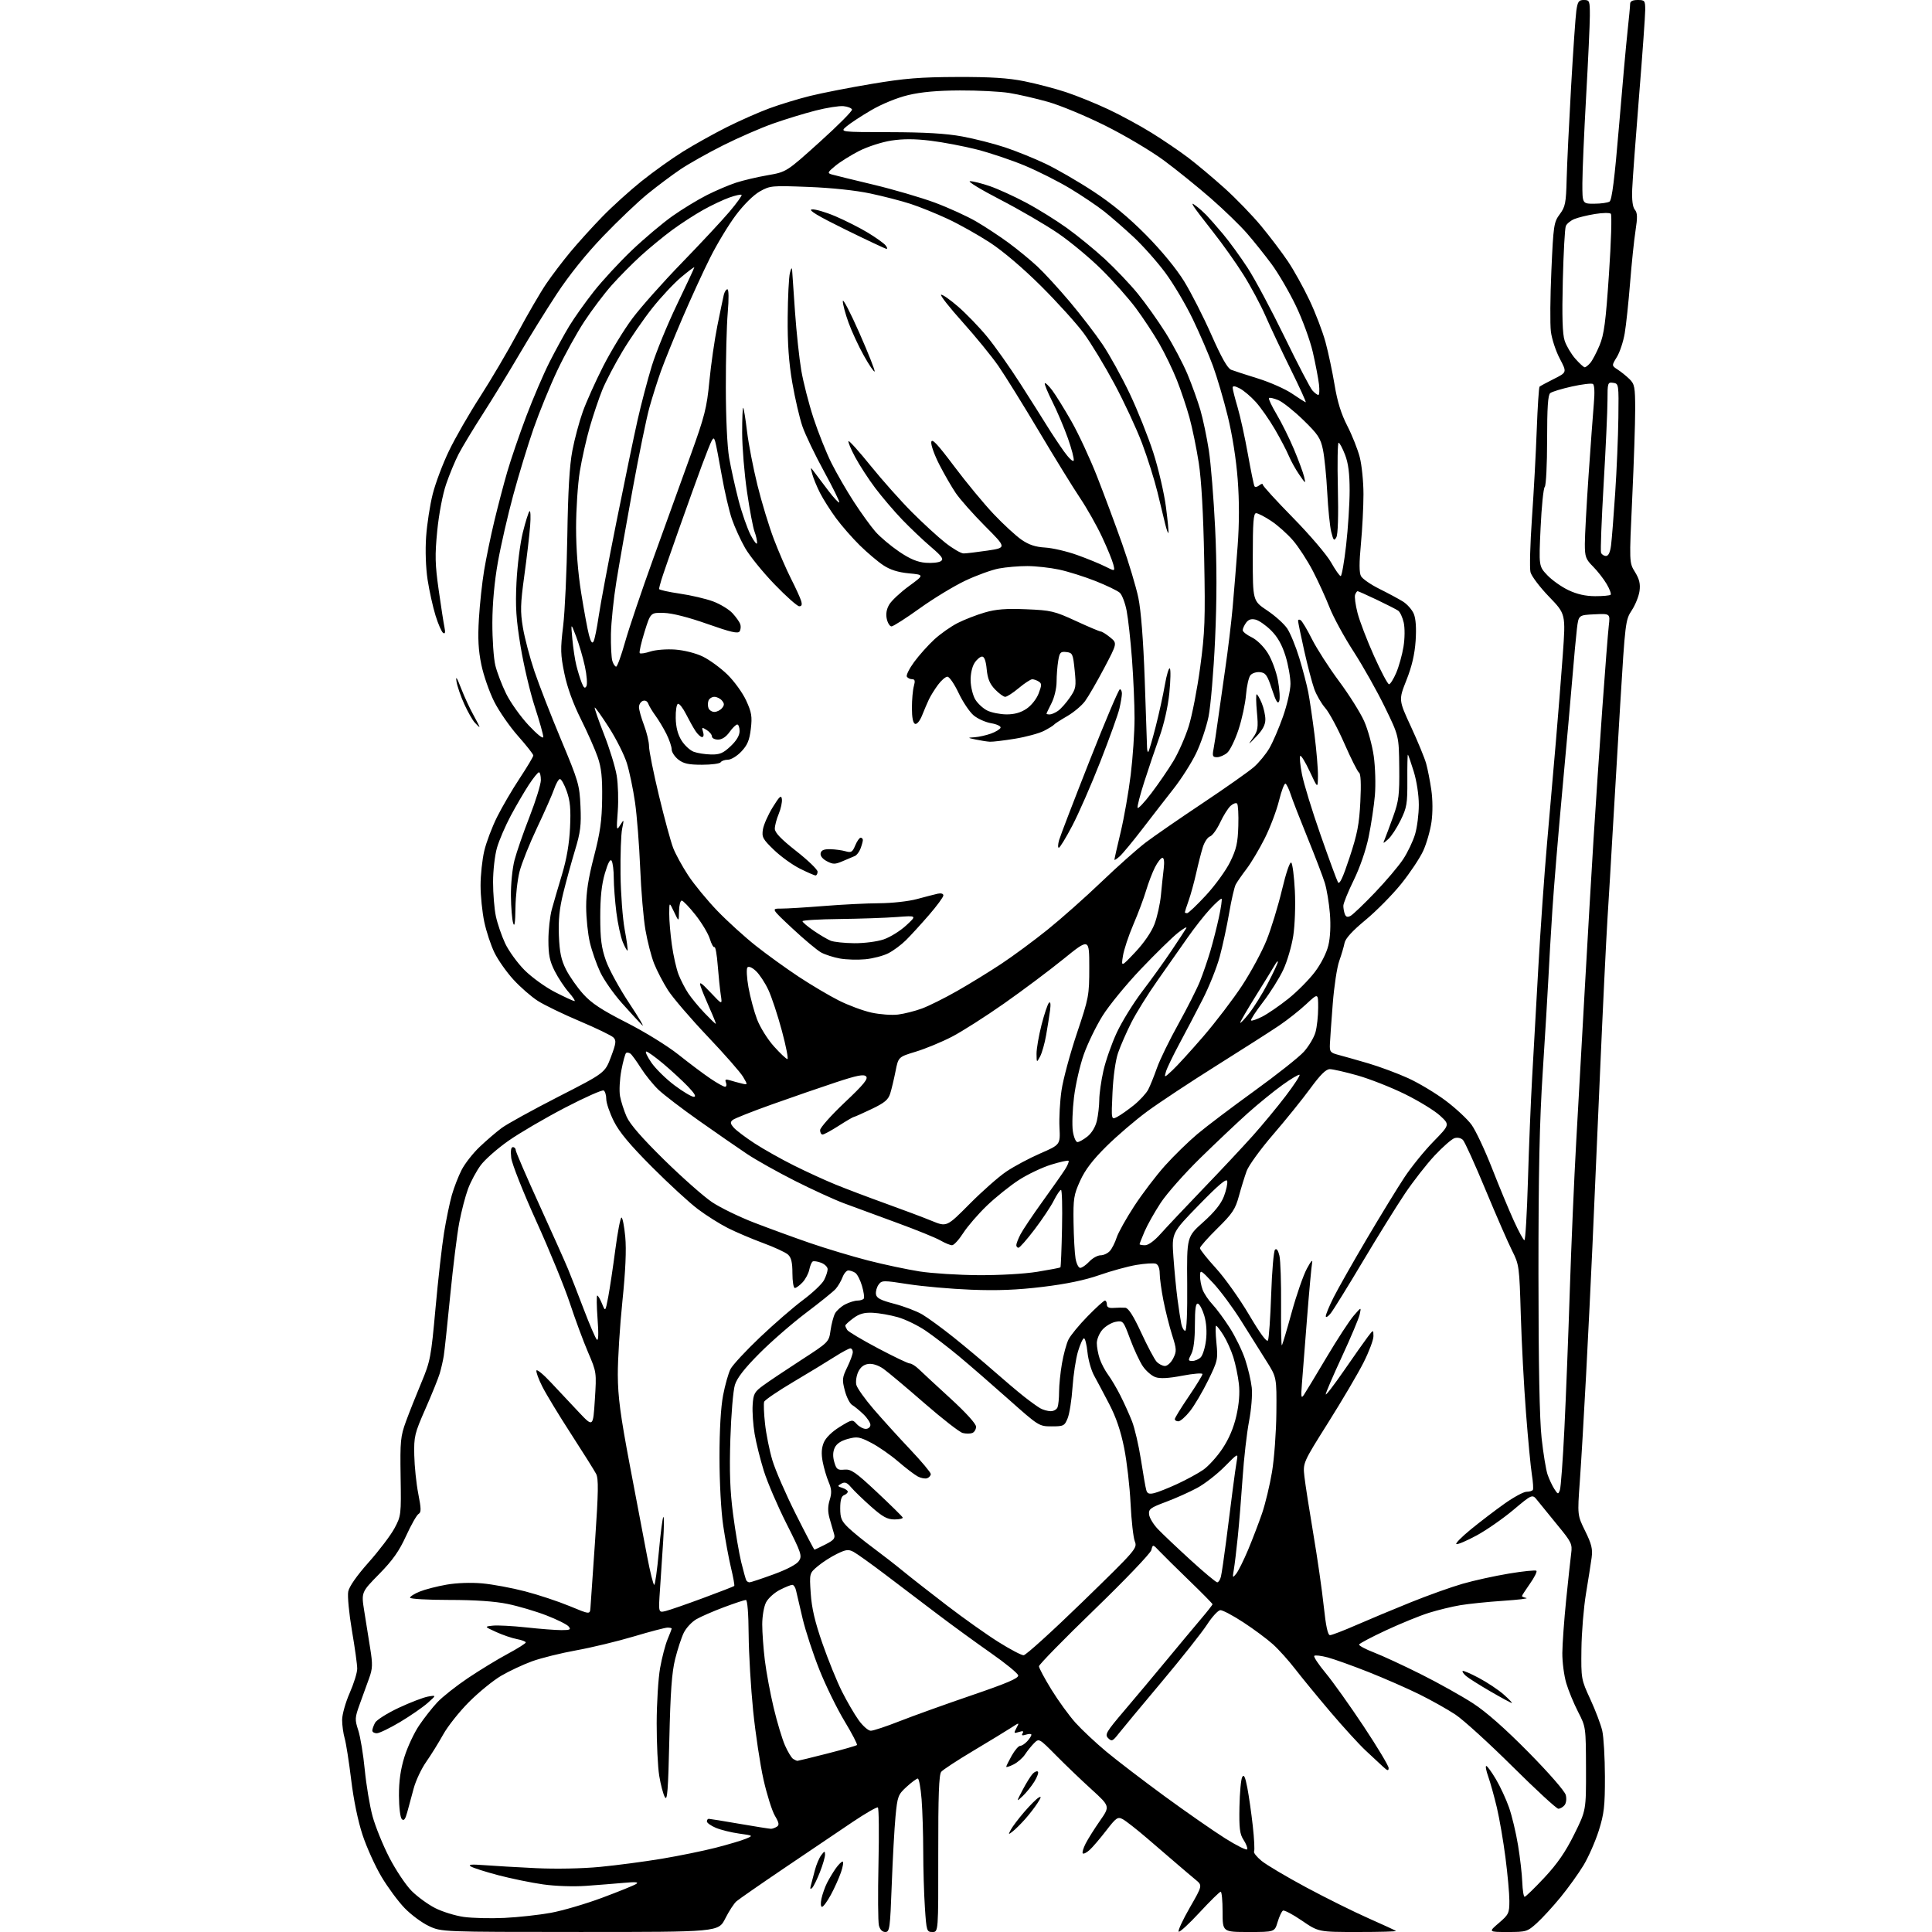 <?xml version="1.0" encoding="UTF-8" standalone="no"?>
<svg 
  version="1.1" 
  xmlns="http://www.w3.org/2000/svg" 
  xmlns:xlink="http://www.w3.org/1999/xlink" 
  xmlns:svg="http://www.w3.org/2000/svg"
  xmlns:rdf="http://www.w3.org/1999/02/22-rdf-syntax-ns#"
  xmlns:cc="http://creativecommons.org/ns#"
  xmlns:dc="http://purl.org/dc/elements/1.1/"
  viewBox="0 0 768 768"
  width="768"
  height="768"
>
<style>svg {background-color: white; }</style>"
<path stroke="none" fill="black" fill-rule="evenodd" d="M230.54,767.99C175.50,767.98 175.50,767.98 170.50,765.64C167.75,764.36 163.41,761.15 160.86,758.51C158.30,755.87 154.16,750.26 151.65,746.05C149.14,741.83 145.75,734.35 144.13,729.44C142.31,723.96 140.56,715.47 139.60,707.50C138.73,700.35 137.57,692.93 137.01,691.01C136.46,689.09 136.00,685.79 136.00,683.67C136.00,681.56 137.35,676.76 139.00,673.00C140.65,669.24 142.00,664.89 142.00,663.33C142.01,661.77 141.06,654.96 139.90,648.19C138.75,641.41 138.08,634.44 138.42,632.69C138.80,630.68 141.82,626.36 146.59,621.00C150.74,616.33 155.35,610.25 156.82,607.50C159.44,602.62 159.49,602.13 159.25,587.00C159.03,572.80 159.21,570.96 161.39,565.00C162.70,561.42 165.46,554.48 167.52,549.56C171.06,541.10 171.36,539.50 173.12,520.06C174.14,508.75 175.67,495.23 176.52,490.00C177.37,484.77 178.77,478.04 179.62,475.04C180.48,472.04 182.22,467.54 183.51,465.04C184.79,462.54 188.01,458.43 190.67,455.90C193.33,453.37 197.26,449.99 199.41,448.40C201.56,446.80 211.68,441.23 221.89,436.00C240.47,426.50 240.47,426.50 242.86,420.16C244.91,414.71 245.05,413.62 243.84,412.41C243.07,411.64 237.05,408.73 230.47,405.94C223.88,403.16 216.37,399.52 213.76,397.85C211.16,396.17 206.80,392.38 204.09,389.40C201.37,386.43 197.99,381.63 196.57,378.73C195.15,375.84 193.33,370.32 192.51,366.48C191.70,362.64 191.03,356.12 191.03,352.00C191.03,347.88 191.69,341.69 192.50,338.25C193.31,334.81 195.61,328.73 197.60,324.75C199.59,320.76 203.64,313.83 206.61,309.35C209.57,304.86 212.00,300.79 212.00,300.31C212.00,299.82 209.29,296.37 205.97,292.63C202.66,288.90 198.37,282.72 196.44,278.89C194.52,275.07 192.22,268.46 191.34,264.22C190.15,258.48 189.90,253.81 190.37,246.00C190.71,240.22 191.65,231.55 192.45,226.73C193.25,221.91 195.06,213.13 196.48,207.23C197.89,201.33 200.22,192.45 201.66,187.50C203.10,182.55 206.49,172.65 209.19,165.50C211.90,158.35 216.04,148.68 218.41,144.00C220.78,139.32 224.32,132.85 226.28,129.62C228.24,126.38 232.64,120.19 236.05,115.86C239.45,111.54 246.28,104.16 251.21,99.46C256.15,94.76 263.41,88.65 267.34,85.87C271.28,83.09 277.43,79.35 281.00,77.55C284.57,75.75 289.78,73.53 292.57,72.62C295.36,71.71 301.01,70.37 305.14,69.66C312.64,68.35 312.64,68.35 325.83,56.46C333.09,49.92 338.87,44.11 338.69,43.54C338.50,42.97 336.98,42.36 335.30,42.20C333.63,42.03 328.63,42.82 324.20,43.95C319.77,45.08 312.17,47.41 307.32,49.12C302.47,50.83 293.56,54.71 287.50,57.75C281.45,60.78 273.80,65.09 270.50,67.31C267.20,69.53 261.34,73.92 257.47,77.06C253.60,80.20 245.62,87.80 239.73,93.94C232.88,101.10 226.23,109.38 221.26,116.94C216.99,123.44 210.25,134.33 206.27,141.13C202.29,147.93 195.85,158.45 191.97,164.50C188.08,170.55 183.73,177.75 182.30,180.50C180.88,183.25 178.64,188.65 177.33,192.50C175.95,196.55 174.47,204.34 173.81,211.00C172.85,220.77 172.94,224.31 174.38,234.50C175.32,241.10 176.35,247.80 176.69,249.40C177.10,251.40 176.94,252.08 176.17,251.61C175.56,251.23 174.19,248.11 173.13,244.69C172.07,241.26 170.66,234.87 169.98,230.48C169.25,225.66 169.01,218.88 169.39,213.36C169.74,208.34 170.92,200.69 172.02,196.36C173.11,192.04 176.02,184.32 178.48,179.22C180.93,174.11 186.49,164.44 190.83,157.72C195.16,151.00 201.91,139.54 205.82,132.25C209.73,124.96 214.81,116.23 217.10,112.85C219.40,109.46 223.76,103.73 226.78,100.10C229.80,96.47 235.48,90.20 239.39,86.18C243.30,82.15 250.34,75.78 255.03,72.02C259.72,68.26 267.18,62.93 271.60,60.19C276.03,57.44 283.83,53.10 288.94,50.53C294.05,47.97 301.66,44.60 305.86,43.06C310.06,41.51 317.32,39.30 322.00,38.14C326.68,36.98 337.70,34.82 346.50,33.35C359.58,31.15 365.78,30.65 380.50,30.60C393.85,30.56 400.75,31.00 407.21,32.30C412.00,33.26 419.43,35.21 423.71,36.62C427.99,38.04 435.55,41.10 440.50,43.43C445.45,45.75 453.24,49.98 457.81,52.82C462.38,55.66 468.91,60.09 472.31,62.67C475.72,65.25 482.20,70.69 486.72,74.75C491.24,78.81 497.80,85.59 501.30,89.81C504.80,94.04 509.60,100.37 511.96,103.88C514.32,107.38 518.19,114.36 520.56,119.38C522.94,124.39 525.79,131.88 526.91,136.00C528.03,140.12 529.65,147.78 530.52,153.00C531.61,159.64 533.13,164.53 535.55,169.24C537.46,172.95 539.69,178.56 540.51,181.70C541.33,184.85 542.00,191.49 542.00,196.46C542.00,201.43 541.54,210.35 540.98,216.27C540.27,223.75 540.28,227.65 541.01,229.01C541.58,230.09 544.86,232.36 548.28,234.06C551.70,235.76 555.91,238.02 557.63,239.08C559.36,240.15 561.33,242.37 562.01,244.02C562.82,245.99 563.07,249.72 562.73,254.77C562.36,260.11 561.24,264.93 559.08,270.37C555.96,278.24 555.96,278.24 560.88,288.87C563.58,294.72 566.30,301.30 566.91,303.50C567.53,305.70 568.45,310.43 568.97,314.00C569.54,317.90 569.57,323.00 569.04,326.74C568.55,330.17 567.07,335.35 565.74,338.24C564.41,341.13 560.47,347.04 556.99,351.36C553.50,355.69 547.13,362.14 542.82,365.71C537.59,370.03 534.82,373.07 534.48,374.84C534.20,376.30 533.25,379.52 532.37,382.00C531.48,384.48 530.32,392.12 529.79,399.00C529.25,405.88 528.74,413.05 528.66,414.95C528.51,418.10 528.81,418.48 532.00,419.32C533.92,419.82 539.23,421.33 543.80,422.66C548.36,424.00 555.54,426.67 559.76,428.59C563.98,430.51 570.72,434.56 574.74,437.58C578.76,440.61 583.37,444.91 584.98,447.13C586.59,449.36 590.24,457.10 593.08,464.34C595.91,471.58 599.82,480.99 601.76,485.25C603.69,489.51 605.60,493.00 605.98,493.00C606.37,493.00 607.00,482.31 607.38,469.25C607.76,456.19 608.51,437.85 609.04,428.50C609.58,419.15 610.69,399.35 611.51,384.50C612.34,369.65 613.90,347.38 614.99,335.00C616.08,322.62 617.66,304.40 618.51,294.50C619.36,284.60 620.58,269.20 621.23,260.29C622.40,244.07 622.40,244.07 615.76,237.19C612.11,233.41 608.79,229.02 608.39,227.44C608.00,225.85 608.26,216.22 608.97,206.03C609.69,195.84 610.55,180.00 610.88,170.83C611.22,161.66 611.73,153.95 612.00,153.70C612.27,153.45 614.84,152.07 617.70,150.63C622.90,148.02 622.90,148.02 620.03,142.55C618.45,139.55 616.86,134.71 616.50,131.80C616.14,128.88 616.23,117.95 616.70,107.50C617.50,89.52 617.68,88.32 620.02,85.17C622.24,82.19 622.53,80.72 622.77,71.17C622.92,65.30 623.72,48.80 624.53,34.50C625.35,20.20 626.29,6.59 626.62,4.25C627.14,0.61 627.57,-0.00 629.61,-0.00C631.88,-0.00 632.00,0.33 631.99,6.25C631.98,9.69 631.31,24.20 630.50,38.50C629.70,52.80 629.03,68.21 629.02,72.75C629.00,81.00 629.00,81.00 633.75,80.98C636.36,80.98 639.09,80.59 639.82,80.13C640.76,79.53 641.83,71.07 643.56,50.40C644.88,34.50 646.43,17.36 646.99,12.29C647.54,7.22 648.00,2.39 648.00,1.54C648.00,0.50 648.97,0.00 651.00,0.00C653.83,0.00 654.00,0.23 654.00,3.96C654.00,6.14 652.90,21.56 651.55,38.21C650.21,54.87 648.98,71.48 648.83,75.13C648.65,79.51 649.00,82.30 649.87,83.35C650.92,84.60 650.97,86.36 650.14,91.72C649.56,95.45 648.59,104.80 647.98,112.50C647.36,120.20 646.41,129.20 645.85,132.50C645.29,135.80 643.89,140.04 642.73,141.92C640.63,145.34 640.63,145.34 643.06,146.92C644.40,147.79 646.51,149.49 647.75,150.70C649.78,152.69 650.00,153.88 650.01,162.70C650.02,168.09 649.49,184.01 648.83,198.09C647.63,223.67 647.63,223.67 649.94,227.40C651.66,230.19 652.12,232.08 651.74,234.91C651.46,236.99 650.07,240.45 648.66,242.60C646.15,246.40 646.04,247.33 644.06,280.00C642.94,298.43 641.57,321.60 641.01,331.50C640.45,341.40 639.56,356.48 639.01,365.00C638.47,373.52 637.12,401.43 636.01,427.00C634.90,452.57 633.55,483.40 633.01,495.50C632.47,507.60 631.34,530.55 630.50,546.50C629.66,562.45 628.53,581.53 628.00,588.91C627.03,602.32 627.03,602.32 630.15,608.65C632.69,613.81 633.16,615.76 632.69,619.24C632.37,621.58 631.37,628.00 630.45,633.50C629.54,639.00 628.72,648.90 628.64,655.50C628.50,667.35 628.54,667.60 632.19,675.50C634.22,679.90 636.35,685.52 636.92,688.00C637.49,690.48 637.96,698.66 637.98,706.20C638.00,718.02 637.66,720.96 635.54,727.70C634.18,731.99 631.46,738.17 629.50,741.44C627.53,744.70 623.43,750.42 620.39,754.13C617.35,757.85 613.09,762.49 610.93,764.45C607.14,767.87 606.71,768.00 599.32,768.00C591.64,768.00 591.64,768.00 595.82,764.42C599.73,761.07 600.00,760.51 600.00,755.63C600.00,752.76 599.30,745.04 598.45,738.46C597.60,731.88 596.06,722.90 595.02,718.50C593.97,714.10 592.44,708.59 591.61,706.25C590.77,703.91 590.41,702.00 590.81,702.00C591.21,702.00 592.93,704.36 594.64,707.25C596.36,710.14 598.70,715.20 599.86,718.50C601.02,721.80 602.63,728.55 603.44,733.50C604.26,738.45 605.02,745.09 605.13,748.25C605.25,751.41 605.67,754.00 606.07,754.00C606.47,754.00 610.00,750.57 613.92,746.38C619.08,740.85 622.32,736.16 625.76,729.21C630.50,719.66 630.50,719.66 630.46,703.08C630.41,686.55 630.40,686.48 627.32,680.50C625.62,677.20 623.50,672.06 622.61,669.07C621.73,666.08 621.02,660.68 621.05,657.07C621.08,653.46 621.76,643.98 622.57,636.00C623.38,628.02 624.28,619.70 624.57,617.50C625.06,613.77 624.69,613.01 619.11,606.24C615.82,602.24 612.23,597.83 611.13,596.43C609.12,593.89 609.12,593.89 601.54,600.25C597.36,603.75 590.80,608.31 586.96,610.38C583.12,612.46 579.51,614.00 578.94,613.81C578.38,613.63 580.97,610.98 584.71,607.93C588.44,604.88 594.48,600.27 598.13,597.69C601.77,595.11 605.68,593.00 606.82,593.00C607.95,593.00 609.09,592.66 609.34,592.25C609.59,591.84 609.41,589.10 608.94,586.16C608.47,583.22 607.42,572.19 606.61,561.66C605.79,551.12 604.86,533.58 604.54,522.68C603.97,503.41 603.88,502.70 601.09,497.18C599.52,494.06 594.77,483.18 590.54,473.00C586.32,462.82 582.27,453.89 581.54,453.15C580.77,452.36 579.37,452.06 578.18,452.44C577.06,452.80 573.52,455.90 570.31,459.33C567.09,462.77 561.75,469.61 558.44,474.54C555.13,479.47 547.60,491.60 541.70,501.50C535.81,511.40 530.10,520.62 529.02,522.00C527.93,523.38 527.03,523.92 527.02,523.22C527.01,522.52 528.41,519.14 530.13,515.72C531.85,512.30 537.77,501.85 543.29,492.50C548.81,483.15 555.56,472.12 558.29,468.00C561.02,463.88 566.20,457.48 569.80,453.80C576.35,447.09 576.35,447.09 572.43,443.48C570.27,441.49 564.00,437.65 558.50,434.94C553.00,432.23 544.51,428.89 539.64,427.51C534.76,426.13 529.81,425.00 528.62,425.00C527.09,425.00 524.84,427.24 520.81,432.75C517.69,437.01 511.06,445.23 506.08,451.00C501.10,456.77 496.36,463.30 495.56,465.50C494.76,467.70 493.37,472.20 492.47,475.50C491.06,480.69 489.91,482.42 483.92,488.31C480.11,492.06 477.00,495.58 477.00,496.15C477.00,496.72 479.86,500.31 483.35,504.14C486.85,507.97 492.77,516.29 496.52,522.64C500.93,530.12 503.57,533.70 504.03,532.84C504.42,532.10 504.99,523.90 505.31,514.61C505.62,505.33 506.31,497.29 506.84,496.76C507.45,496.15 508.08,497.01 508.59,499.15C509.02,500.99 509.32,509.86 509.25,518.86C509.18,527.85 509.32,535.01 509.56,534.77C509.80,534.53 511.56,528.65 513.46,521.70C515.37,514.75 518.09,506.92 519.51,504.29C521.10,501.32 521.90,500.45 521.59,502.00C521.32,503.38 520.41,513.27 519.57,524.00C518.73,534.73 517.82,546.40 517.54,549.94C517.11,555.46 517.23,556.11 518.34,554.44C519.05,553.38 523.11,546.65 527.36,539.50C531.61,532.35 536.45,524.92 538.12,523.00C541.15,519.50 541.15,519.50 540.50,522.49C540.14,524.13 536.95,531.71 533.42,539.32C529.89,546.93 527.00,553.65 527.00,554.26C527.00,554.86 530.26,550.62 534.25,544.84C538.24,539.06 542.50,533.01 543.72,531.41C545.94,528.50 545.94,528.50 545.97,531.13C545.99,532.58 544.21,537.31 542.03,541.63C539.84,545.96 533.52,556.70 527.98,565.50C517.91,581.50 517.91,581.50 518.53,587.00C518.87,590.02 520.47,600.27 522.07,609.76C523.68,619.25 525.54,632.18 526.21,638.51C527.06,646.47 527.82,650.00 528.70,650.00C529.40,650.00 534.14,648.18 539.23,645.95C544.33,643.72 554.06,639.66 560.85,636.92C567.64,634.18 576.87,630.88 581.35,629.59C585.83,628.29 594.14,626.46 599.82,625.52C605.49,624.57 610.41,624.08 610.75,624.41C611.09,624.75 609.93,627.06 608.18,629.54C606.43,632.03 605.00,634.24 605.00,634.46C605.00,634.67 605.79,635.02 606.75,635.23C607.71,635.44 603.55,635.94 597.50,636.35C591.45,636.75 583.80,637.54 580.50,638.09C577.20,638.64 571.58,640.01 568.00,641.13C564.42,642.25 556.78,645.37 551.01,648.05C545.24,650.74 540.40,653.29 540.26,653.72C540.12,654.15 542.81,655.60 546.25,656.92C549.69,658.25 558.12,662.16 565.00,665.61C571.88,669.06 581.10,674.22 585.50,677.07C590.79,680.50 598.29,687.11 607.63,696.58C615.73,704.79 622.04,712.03 622.42,713.55C622.81,715.07 622.59,716.78 621.92,717.60C621.28,718.37 620.17,719.00 619.46,719.00C618.74,719.00 610.54,711.44 601.22,702.19C591.91,692.95 581.71,683.67 578.56,681.58C575.41,679.49 568.93,675.86 564.17,673.50C559.40,671.15 550.33,667.17 544.00,664.66C537.67,662.16 530.38,659.54 527.78,658.85C525.19,658.16 522.78,657.88 522.44,658.23C522.09,658.58 524.13,661.64 526.96,665.05C529.79,668.45 536.59,677.99 542.06,686.23C547.53,694.48 552.00,701.93 552.00,702.79C552.00,704.05 551.57,703.95 549.75,702.27C548.51,701.12 545.41,698.23 542.84,695.84C540.28,693.45 533.98,686.55 528.84,680.50C523.71,674.45 517.41,666.78 514.85,663.46C512.30,660.14 508.32,655.71 506.01,653.63C503.70,651.55 498.43,647.63 494.28,644.92C490.14,642.21 486.01,640.03 485.12,640.06C484.23,640.09 481.84,642.67 479.81,645.81C477.78,648.94 469.62,659.24 461.67,668.71C453.72,678.17 446.05,687.40 444.64,689.20C442.31,692.18 441.92,692.34 440.51,690.94C439.10,689.53 439.71,688.48 446.98,679.94C451.40,674.75 458.92,665.77 463.69,660.00C468.46,654.23 474.53,646.95 477.18,643.83C479.83,640.71 482.00,637.96 482.00,637.71C482.00,637.47 477.87,633.27 472.82,628.39C467.77,623.50 462.43,618.23 460.95,616.67C458.26,613.84 458.26,613.84 457.67,616.19C457.34,617.48 447.16,628.13 435.04,639.85C422.92,651.57 413.00,661.71 413.00,662.37C413.00,663.04 415.23,667.20 417.95,671.63C420.68,676.06 424.98,681.98 427.51,684.80C430.05,687.62 435.58,692.81 439.81,696.33C444.04,699.85 454.48,707.83 463.00,714.07C471.52,720.30 482.32,727.81 486.98,730.75C491.65,733.69 495.61,735.66 495.80,735.11C495.98,734.57 495.31,732.87 494.31,731.34C492.82,729.06 492.54,726.76 492.70,718.29C492.81,712.63 493.30,707.28 493.80,706.40C494.47,705.20 494.99,706.29 495.83,710.64C496.45,713.86 497.43,720.69 498.00,725.82C498.57,730.94 498.80,735.52 498.51,735.99C498.22,736.46 499.56,738.14 501.48,739.72C503.40,741.31 511.40,746.05 519.24,750.26C527.08,754.47 538.23,760.00 544.00,762.55C549.77,765.10 554.69,767.37 554.92,767.59C555.15,767.82 548.31,768.00 539.73,768.00C524.13,768.00 524.13,768.00 517.51,763.47C513.88,760.98 510.48,759.20 509.98,759.51C509.47,759.83 508.52,761.87 507.87,764.04C506.68,768.00 506.68,768.00 496.34,768.00C486.00,768.00 486.00,768.00 486.00,760.00C486.00,755.60 485.66,751.99 485.25,751.98C484.84,751.98 481.06,755.69 476.85,760.23C472.65,764.78 468.91,768.21 468.54,767.85C468.17,767.49 470.15,763.21 472.94,758.35C478.03,749.50 478.03,749.50 475.26,747.22C473.74,745.97 470.48,743.19 468.00,741.06C465.52,738.93 460.12,734.29 456.00,730.75C451.88,727.21 447.51,723.80 446.31,723.16C444.31,722.10 443.73,722.50 439.68,727.75C437.24,730.91 434.29,734.36 433.12,735.41C431.95,736.46 430.73,737.07 430.42,736.75C430.11,736.44 430.62,734.68 431.56,732.84C432.50,731.00 435.07,726.92 437.27,723.76C441.27,718.03 441.27,718.03 433.89,711.30C429.82,707.61 423.47,701.52 419.77,697.77C413.09,691.02 413.02,690.98 411.08,692.92C410.01,693.99 408.38,696.01 407.47,697.41C406.55,698.81 404.50,700.60 402.90,701.40C401.31,702.20 400.00,702.60 400.00,702.31C400.00,702.01 400.98,700.02 402.18,697.89C403.39,695.75 404.89,694.00 405.53,694.00C406.17,694.00 407.43,693.18 408.35,692.17C409.26,691.17 410.00,690.01 410.00,689.60C410.00,689.20 409.04,689.17 407.87,689.54C406.35,690.02 405.96,689.87 406.50,689.00C407.04,688.12 406.64,687.98 405.04,688.49C403.00,689.14 402.92,689.02 404.05,686.91C405.27,684.64 405.27,684.64 401.88,686.84C400.02,688.05 393.30,692.14 386.94,695.94C380.58,699.73 374.83,703.50 374.16,704.31C373.24,705.41 372.94,713.74 372.97,736.90C373.01,768.00 373.01,768.00 370.66,768.00C368.39,768.00 368.28,767.64 367.66,758.25C367.30,752.89 367.01,742.88 367.00,736.00C366.99,729.12 366.70,719.79 366.35,715.25C365.99,710.71 365.31,707.00 364.84,707.00C364.36,707.00 362.36,708.48 360.38,710.29C356.99,713.39 356.75,714.05 355.98,722.04C355.54,726.69 354.86,738.94 354.48,749.25C353.83,766.66 353.65,768.00 351.91,768.00C350.73,768.00 349.80,767.04 349.38,765.39C349.02,763.95 348.95,752.91 349.21,740.86C349.48,728.80 349.37,718.73 348.96,718.48C348.56,718.23 344.01,720.85 338.86,724.31C333.71,727.77 321.62,735.93 312.00,742.44C302.38,748.95 293.71,754.97 292.75,755.80C291.78,756.64 289.77,759.72 288.29,762.66C285.58,768.00 285.58,768.00 230.54,767.99zM200.50,762.40C206.00,762.14 214.32,761.22 219.00,760.37C223.68,759.51 232.85,756.82 239.38,754.38C245.91,751.95 251.99,749.49 252.88,748.91C254.05,748.16 252.70,748.03 248.00,748.46C244.43,748.78 237.63,749.32 232.91,749.66C227.97,750.01 220.74,749.77 215.91,749.08C211.28,748.43 203.30,746.79 198.16,745.45C193.03,744.10 188.08,742.52 187.16,741.94C185.94,741.17 187.37,741.03 192.50,741.43C196.35,741.73 205.57,742.26 213.00,742.62C220.97,743.00 231.41,742.80 238.50,742.12C245.10,741.49 256.12,740.03 263.00,738.89C269.88,737.74 279.55,735.77 284.50,734.50C289.45,733.23 294.85,731.63 296.50,730.93C299.50,729.67 299.50,729.67 293.83,728.88C290.71,728.45 286.54,727.42 284.58,726.60C282.61,725.77 281.00,724.63 281.00,724.05C281.00,723.47 281.34,723.00 281.75,723.01C282.16,723.01 287.68,723.91 294.00,725.00C300.32,726.09 305.95,726.98 306.50,726.98C307.05,726.97 308.09,726.60 308.81,726.14C309.85,725.48 309.69,724.58 308.03,721.78C306.89,719.84 304.86,713.40 303.52,707.47C302.18,701.54 300.32,689.22 299.39,680.09C298.47,670.97 297.66,657.31 297.60,649.75C297.54,641.32 297.11,636.01 296.50,636.01C295.95,636.01 292.03,637.30 287.79,638.89C283.55,640.47 278.60,642.63 276.79,643.68C274.98,644.74 272.74,647.15 271.81,649.05C270.88,650.95 269.34,655.65 268.38,659.50C267.06,664.79 266.50,672.60 266.07,691.50C265.61,711.69 265.27,716.10 264.30,714.40C263.63,713.25 262.63,709.42 262.05,705.90C261.48,702.38 261.03,692.98 261.04,685.00C261.06,677.02 261.67,667.12 262.41,663.00C263.15,658.88 264.48,653.76 265.38,651.63C266.27,649.50 267.00,647.59 267.00,647.38C267.00,647.17 266.26,647.00 265.35,647.00C264.45,647.00 258.42,648.58 251.96,650.51C245.50,652.44 235.22,654.92 229.13,656.02C223.03,657.12 215.12,659.08 211.53,660.38C207.95,661.68 202.43,664.27 199.26,666.12C196.09,667.98 190.35,672.65 186.50,676.50C182.65,680.35 178.00,686.20 176.17,689.50C174.34,692.80 171.30,697.69 169.41,700.38C167.53,703.06 165.30,707.78 164.46,710.88C163.62,713.97 162.47,718.24 161.89,720.37C161.12,723.22 160.55,723.95 159.73,723.13C159.10,722.50 158.61,718.46 158.59,713.76C158.57,708.00 159.23,703.34 160.77,698.38C161.99,694.46 164.62,688.83 166.62,685.88C168.61,682.92 171.88,678.77 173.88,676.65C175.87,674.53 181.32,670.22 186.00,667.07C190.68,663.93 197.76,659.60 201.75,657.47C205.74,655.33 209.00,653.27 209.00,652.90C209.00,652.53 207.41,651.92 205.46,651.56C203.51,651.19 199.80,649.93 197.21,648.74C192.50,646.59 192.50,646.59 195.91,646.22C197.78,646.02 203.76,646.33 209.20,646.92C214.63,647.52 220.92,648.00 223.16,648.00C226.63,648.00 227.06,647.78 226.03,646.54C225.36,645.73 221.37,643.75 217.16,642.13C212.95,640.50 206.03,638.46 201.79,637.59C196.69,636.54 188.84,636.00 178.54,636.00C169.99,636.00 163.00,635.60 163.00,635.11C163.00,634.62 164.76,633.51 166.91,632.65C169.05,631.79 173.84,630.56 177.54,629.92C181.55,629.22 187.28,629.02 191.71,629.42C195.81,629.79 203.45,631.21 208.71,632.58C213.96,633.94 221.91,636.58 226.38,638.43C234.50,641.80 234.50,641.80 234.71,639.15C234.82,637.69 235.66,625.64 236.56,612.38C237.88,592.99 237.96,587.79 236.96,585.88C236.28,584.57 231.79,577.42 226.99,570.00C222.18,562.58 217.04,554.10 215.57,551.17C214.09,548.24 213.04,545.37 213.24,544.79C213.43,544.21 216.04,546.37 219.04,549.59C222.04,552.81 227.03,558.13 230.13,561.40C235.76,567.36 235.76,567.36 236.46,556.43C237.16,545.52 237.16,545.49 233.74,537.50C231.85,533.10 228.61,524.33 226.52,518.00C224.43,511.68 218.45,497.05 213.21,485.50C207.90,473.77 203.49,462.62 203.22,460.25C202.91,457.47 203.13,456.00 203.87,456.00C204.49,456.00 205.00,456.53 205.00,457.17C205.00,457.81 209.22,467.60 214.38,478.92C219.54,490.24 224.69,501.75 225.82,504.50C226.96,507.25 229.77,514.45 232.07,520.50C234.37,526.55 236.70,531.95 237.24,532.50C237.89,533.16 238.00,530.34 237.54,524.25C237.16,519.16 237.11,515.00 237.42,515.00C237.74,515.00 238.59,516.46 239.32,518.25C240.64,521.49 240.64,521.49 241.79,515.50C242.41,512.20 243.68,503.76 244.60,496.75C245.52,489.74 246.62,484.00 247.05,484.00C247.48,484.00 248.15,487.44 248.55,491.65C249.03,496.80 248.66,505.19 247.40,517.40C246.38,527.35 245.56,540.45 245.59,546.50C245.63,555.27 246.60,562.56 250.37,582.50C252.97,596.25 256.07,612.56 257.26,618.75C258.44,624.94 259.70,630.00 260.06,630.00C260.41,630.00 261.24,624.05 261.91,616.78C262.57,609.50 263.37,603.31 263.69,603.03C264.01,602.74 263.98,607.00 263.63,612.50C263.28,618.00 262.71,626.69 262.36,631.80C261.72,641.11 261.72,641.11 264.61,640.41C266.20,640.02 272.90,637.70 279.50,635.25C286.10,632.81 291.67,630.64 291.87,630.45C292.07,630.25 291.50,627.04 290.60,623.30C289.70,619.56 288.30,612.00 287.49,606.50C286.63,600.71 286.01,589.27 286.01,579.34C286.00,568.53 286.53,559.39 287.44,554.66C288.23,550.52 289.56,545.83 290.39,544.22C291.22,542.62 296.47,536.95 302.07,531.63C307.67,526.31 315.37,519.63 319.20,516.78C323.02,513.94 326.79,510.37 327.57,508.86C328.36,507.34 329.00,505.39 329.00,504.52C329.00,503.66 327.84,502.51 326.42,501.97C324.99,501.43 323.48,501.20 323.05,501.47C322.61,501.74 322.01,503.21 321.70,504.73C321.39,506.25 320.19,508.51 319.03,509.75C317.87,510.99 316.49,512.00 315.96,512.00C315.43,512.00 315.00,509.37 315.00,506.15C315.00,501.85 314.54,499.89 313.24,498.72C312.28,497.84 307.81,495.77 303.32,494.12C298.83,492.46 292.53,489.78 289.32,488.16C286.11,486.54 280.76,483.17 277.43,480.66C274.09,478.16 265.88,470.61 259.18,463.90C250.37,455.06 246.17,450.03 244.00,445.69C242.35,442.38 241.00,438.43 241.00,436.90C241.00,435.37 240.54,433.83 239.98,433.49C239.42,433.14 232.47,436.23 224.54,440.36C216.61,444.49 206.52,450.39 202.12,453.48C197.71,456.57 192.73,460.96 191.05,463.25C189.37,465.53 187.12,469.73 186.06,472.57C185.00,475.41 183.43,481.43 182.57,485.95C181.71,490.47 180.10,503.47 178.98,514.84C177.87,526.20 176.71,537.08 176.40,539.00C176.09,540.92 175.36,544.08 174.79,546.00C174.22,547.92 171.67,554.23 169.13,560.00C164.80,569.85 164.52,571.00 164.68,578.50C164.77,582.90 165.49,589.78 166.27,593.78C167.45,599.76 167.47,601.20 166.40,601.80C165.68,602.20 163.45,606.12 161.44,610.52C158.66,616.61 156.12,620.21 150.70,625.73C143.60,632.95 143.60,632.95 144.80,640.48C145.46,644.61 146.53,651.30 147.17,655.33C148.18,661.59 148.11,663.31 146.75,667.08C145.87,669.51 144.19,674.13 143.03,677.35C141.04,682.84 141.00,683.49 142.42,687.85C143.25,690.41 144.42,697.45 145.00,703.50C145.59,709.55 146.97,717.84 148.08,721.93C149.19,726.02 152.20,733.44 154.77,738.43C157.35,743.42 161.34,749.38 163.64,751.69C165.94,753.99 170.16,757.06 173.02,758.51C175.88,759.96 180.98,761.53 184.36,762.01C187.74,762.48 195.00,762.66 200.50,762.40zM326.76,758.00C326.25,758.00 326.15,756.57 326.54,754.75C326.93,752.96 327.92,750.15 328.75,748.50C329.59,746.85 331.14,744.26 332.20,742.75C333.27,741.24 334.50,740.00 334.95,740.00C335.40,740.00 335.11,741.91 334.31,744.25C333.50,746.59 331.68,750.64 330.26,753.25C328.84,755.86 327.27,758.00 326.76,758.00zM322.82,750.50C322.10,751.18 321.95,750.87 322.33,749.50C322.63,748.40 323.35,745.69 323.92,743.47C324.49,741.25 325.63,738.55 326.45,737.47C327.76,735.74 327.94,735.71 327.97,737.21C327.99,738.16 327.07,741.31 325.93,744.21C324.79,747.12 323.39,749.95 322.82,750.50zM402.59,728.00C400.79,729.41 400.74,729.37 401.84,727.30C402.49,726.09 404.87,722.94 407.14,720.30C409.41,717.66 411.98,715.09 412.84,714.59C414.04,713.89 413.95,714.37 412.45,716.72C411.38,718.39 409.15,721.28 407.50,723.13C405.85,724.99 403.64,727.18 402.59,728.00zM406.54,713.97C403.95,716.40 403.95,716.40 406.55,711.45C407.98,708.73 409.78,705.85 410.55,705.06C411.32,704.27 412.24,703.91 412.59,704.26C412.94,704.61 412.30,706.39 411.18,708.21C410.05,710.04 407.96,712.63 406.54,713.97zM317.00,699.96C317.27,699.96 322.60,698.66 328.83,697.07C335.06,695.48 340.38,693.95 340.65,693.68C340.92,693.41 338.70,689.13 335.70,684.16C332.71,679.20 328.23,670.04 325.75,663.82C323.26,657.59 320.26,648.45 319.07,643.50C317.89,638.55 316.70,633.49 316.44,632.25C316.18,631.01 315.50,630.00 314.94,630.00C314.38,630.00 312.15,630.90 309.98,632.01C307.81,633.12 305.36,635.34 304.52,636.96C303.67,638.60 303.00,642.47 303.00,645.73C303.00,648.93 303.47,655.37 304.04,660.03C304.61,664.69 306.19,673.17 307.55,678.89C308.91,684.60 310.94,691.33 312.05,693.85C313.17,696.37 314.62,698.78 315.29,699.20C315.95,699.62 316.73,699.97 317.00,699.96zM149.77,689.00C148.80,689.00 148.00,688.52 148.00,687.93C148.00,687.35 148.49,685.95 149.09,684.83C149.69,683.70 153.93,681.03 158.51,678.88C163.08,676.74 168.33,674.73 170.16,674.41C173.50,673.84 173.50,673.84 170.00,676.96C168.07,678.67 163.13,682.08 159.02,684.54C154.91,686.99 150.74,689.00 149.77,689.00zM346.15,688.00C347.15,688.00 352.36,686.27 357.73,684.15C363.10,682.04 375.94,677.43 386.27,673.90C400.25,669.13 404.96,667.12 404.75,666.00C404.60,665.17 399.76,661.21 393.99,657.18C388.22,653.15 378.64,646.18 372.70,641.68C366.76,637.18 357.37,630.06 351.83,625.85C346.29,621.65 340.67,617.63 339.35,616.92C337.28,615.81 336.34,615.92 332.69,617.70C330.35,618.83 326.93,621.03 325.09,622.58C321.74,625.39 321.74,625.39 322.28,633.45C322.67,639.27 323.96,644.78 326.95,653.35C329.22,659.87 332.69,668.42 334.67,672.35C336.64,676.28 339.63,681.41 341.30,683.75C342.97,686.09 345.15,688.00 346.15,688.00zM600.98,676.96C600.69,676.98 596.87,674.92 592.48,672.37C588.09,669.83 583.71,667.05 582.74,666.21C581.78,665.37 581.18,664.48 581.42,664.24C581.66,664.00 584.58,665.26 587.92,667.04C591.25,668.81 595.67,671.76 597.74,673.59C599.81,675.42 601.27,676.94 600.98,676.96zM406.90,657.99C407.78,657.99 418.33,648.42 430.35,636.74C451.75,615.93 452.17,615.44 451.10,612.70C450.50,611.16 449.75,604.41 449.42,597.70C449.10,590.99 447.96,581.07 446.88,575.65C445.53,568.87 443.68,563.41 440.94,558.15C438.75,553.94 436.04,548.84 434.92,546.81C433.79,544.78 432.61,540.62 432.29,537.56C431.98,534.50 431.35,532.00 430.90,532.00C430.45,532.00 429.37,534.36 428.51,537.25C427.65,540.14 426.68,546.55 426.34,551.50C426.01,556.45 425.14,561.96 424.42,563.75C423.18,566.81 422.81,567.00 418.05,567.00C413.05,567.00 412.90,566.90 400.92,556.25C394.28,550.34 385.41,542.64 381.22,539.15C377.03,535.66 371.06,531.08 367.97,528.98C364.87,526.87 359.90,524.46 356.92,523.61C353.94,522.76 349.45,521.97 346.95,521.85C343.51,521.70 341.61,522.23 339.20,524.01C337.44,525.31 336.01,526.63 336.02,526.94C336.02,527.25 336.37,528.04 336.79,528.69C337.20,529.34 342.68,532.61 348.97,535.94C355.25,539.27 360.96,542.00 361.65,542.00C362.34,542.00 363.95,543.01 365.23,544.25C366.50,545.49 372.15,550.71 377.77,555.86C383.95,561.51 388.00,565.98 388.00,567.14C388.00,568.20 387.32,569.32 386.50,569.64C385.67,569.96 383.96,569.96 382.70,569.64C381.43,569.32 374.57,563.98 367.44,557.77C360.31,551.56 353.02,545.44 351.24,544.17C349.26,542.76 346.94,541.99 345.26,542.18C343.41,542.40 342.08,543.42 341.17,545.32C340.43,546.88 340.09,549.21 340.41,550.51C340.74,551.81 343.82,556.14 347.25,560.13C350.69,564.12 357.21,571.32 361.75,576.11C366.29,580.91 370.00,585.34 370.00,585.95C370.00,586.56 369.36,587.31 368.58,587.61C367.80,587.91 366.11,587.60 364.83,586.92C363.55,586.24 360.02,583.55 357.00,580.95C353.98,578.35 349.18,575.02 346.33,573.55C341.67,571.14 340.76,570.99 337.04,571.99C334.28,572.73 332.54,573.91 331.80,575.53C331.06,577.17 331.01,579.02 331.65,581.23C332.49,584.11 332.97,584.46 335.67,584.20C338.32,583.95 340.05,585.14 348.62,593.17C354.05,598.27 358.65,602.79 358.83,603.22C359.02,603.65 357.56,604.00 355.59,604.00C352.72,604.00 350.90,603.01 346.26,598.90C343.09,596.09 339.54,592.66 338.37,591.28C336.70,589.31 335.86,588.98 334.46,589.76C332.81,590.69 332.83,590.81 334.84,591.45C336.03,591.83 337.00,592.51 337.00,592.96C337.00,593.41 336.32,594.05 335.50,594.36C334.47,594.76 334.00,596.37 334.00,599.57C334.00,603.50 334.50,604.67 337.30,607.35C339.11,609.08 343.49,612.65 347.05,615.27C350.60,617.90 355.98,622.08 359.00,624.56C362.02,627.04 369.90,633.21 376.50,638.26C383.09,643.31 392.27,649.82 396.90,652.72C401.52,655.62 406.02,658.00 406.90,657.99zM297.96,629.00C298.42,629.00 302.71,627.58 307.48,625.84C312.86,623.88 316.71,621.84 317.60,620.49C318.91,618.48 318.52,617.31 312.62,605.63C309.10,598.65 305.06,589.25 303.64,584.72C302.23,580.20 300.57,573.56 299.97,569.97C299.37,566.38 299.01,561.22 299.19,558.51C299.47,554.05 299.89,553.29 303.50,550.66C305.70,549.06 312.45,544.54 318.50,540.62C329.45,533.53 329.50,533.48 330.15,528.87C330.51,526.33 331.31,523.29 331.93,522.13C332.55,520.97 334.37,519.34 335.98,518.51C337.59,517.68 339.80,517.00 340.89,517.00C341.99,517.00 343.11,516.63 343.39,516.18C343.67,515.73 343.33,513.45 342.64,511.11C341.95,508.77 340.74,506.44 339.94,505.94C339.15,505.44 337.93,505.02 337.23,505.02C336.52,505.01 335.48,506.24 334.91,507.75C334.33,509.26 333.10,511.34 332.18,512.38C331.26,513.42 326.00,517.66 320.50,521.81C315.00,525.96 306.65,533.21 301.95,537.93C296.00,543.89 293.01,547.72 292.14,550.50C291.44,552.71 290.63,562.35 290.33,572.00C289.92,585.13 290.19,592.62 291.42,602.00C292.32,608.88 293.78,617.42 294.65,621.00C295.53,624.58 296.44,627.84 296.68,628.25C296.92,628.66 297.50,629.00 297.96,629.00zM483.87,629.00C484.37,629.00 485.03,627.99 485.33,626.75C485.64,625.51 486.58,619.10 487.43,612.50C488.27,605.90 489.45,596.67 490.04,592.00C490.63,587.33 491.37,582.15 491.67,580.50C492.20,577.61 492.02,577.71 486.80,583.00C483.82,586.02 478.93,589.83 475.94,591.45C472.95,593.07 467.35,595.58 463.50,597.02C457.27,599.34 456.53,599.90 456.78,602.05C456.93,603.38 458.51,605.99 460.28,607.84C462.05,609.70 467.88,615.22 473.23,620.11C478.58,625.00 483.37,629.00 483.87,629.00zM491.40,625.60C492.24,624.56 494.37,620.28 496.13,616.10C497.88,611.92 500.38,605.38 501.69,601.58C502.99,597.77 504.77,590.34 505.65,585.08C506.53,579.81 507.31,569.20 507.38,561.50C507.50,547.50 507.50,547.50 503.39,541.00C501.14,537.42 496.64,530.26 493.39,525.08C490.15,519.89 485.15,513.14 482.29,510.08C477.33,504.77 477.07,504.63 477.04,507.18C477.02,508.66 477.48,511.14 478.06,512.68C478.65,514.23 480.40,516.85 481.96,518.50C483.52,520.15 486.62,524.34 488.84,527.81C491.06,531.28 493.82,536.95 494.97,540.40C496.12,543.85 497.30,548.89 497.59,551.59C497.90,554.35 497.42,560.22 496.51,565.00C495.62,569.67 494.46,579.80 493.95,587.50C493.43,595.20 492.57,605.77 492.03,611.00C491.50,616.23 490.79,622.08 490.46,624.00C489.90,627.27 489.96,627.38 491.40,625.60zM323.76,616.00C323.94,616.00 325.91,615.07 328.14,613.93C331.53,612.20 332.09,611.50 331.53,609.68C331.16,608.48 330.38,605.78 329.79,603.67C329.02,600.92 329.03,598.82 329.81,596.27C330.68,593.45 330.59,591.96 329.39,589.10C328.55,587.12 327.49,583.48 327.02,581.01C326.43,577.88 326.56,575.60 327.47,573.42C328.26,571.52 330.71,569.12 333.79,567.22C338.73,564.19 338.84,564.17 340.56,566.07C341.52,567.13 343.14,568.00 344.15,568.00C345.17,568.00 346.00,567.29 346.00,566.42C346.00,565.56 344.75,563.64 343.21,562.17C341.68,560.70 339.67,559.05 338.74,558.50C337.82,557.95 336.50,555.37 335.83,552.76C334.70,548.46 334.79,547.60 336.80,543.48C338.01,540.99 339.00,538.28 339.00,537.47C339.00,536.66 338.56,536.00 338.02,536.00C337.48,536.00 334.67,537.51 331.77,539.36C328.87,541.22 321.49,545.70 315.37,549.33C309.25,552.96 304.03,556.51 303.77,557.22C303.51,557.92 303.66,561.85 304.11,565.94C304.55,570.02 305.86,576.55 307.02,580.44C308.17,584.32 312.34,593.91 316.28,601.75C320.22,609.59 323.58,616.00 323.76,616.00zM458.84,593.53C460.30,593.18 464.43,591.54 468.00,589.89C471.57,588.24 476.19,585.73 478.27,584.30C480.34,582.87 483.79,579.08 485.93,575.86C488.52,571.98 490.38,567.60 491.47,562.84C492.55,558.10 492.89,553.76 492.47,550.08C492.13,547.01 491.13,542.25 490.27,539.50C489.40,536.75 487.63,532.81 486.33,530.75C485.04,528.69 483.73,527.00 483.43,527.00C483.13,527.00 483.18,530.07 483.55,533.81C484.20,540.36 484.06,540.95 480.23,548.77C478.04,553.24 474.80,558.72 473.04,560.95C471.28,563.18 469.19,565.00 468.42,565.00C467.64,565.00 467.00,564.61 467.00,564.13C467.00,563.65 469.48,559.62 472.50,555.18C475.52,550.73 478.00,546.70 478.00,546.22C478.00,545.73 474.40,546.02 470.00,546.86C464.44,547.92 461.16,548.09 459.28,547.43C457.78,546.90 455.54,544.95 454.28,543.09C453.03,541.23 450.77,536.38 449.25,532.30C446.56,525.04 446.44,524.90 443.50,525.44C441.85,525.75 439.49,527.15 438.25,528.55C437.01,529.96 436.00,532.37 436.00,533.91C436.00,535.44 436.51,538.23 437.14,540.10C437.76,541.97 439.28,544.85 440.50,546.50C441.72,548.15 443.91,551.85 445.36,554.73C446.82,557.61 448.90,562.21 449.98,564.95C451.06,567.70 452.66,574.57 453.54,580.22C454.41,585.88 455.36,591.33 455.66,592.33C456.07,593.75 456.79,594.02 458.84,593.53zM620.08,592.32C620.46,591.28 621.27,580.32 621.87,567.96C622.48,555.61 623.44,530.88 624.02,513.00C624.60,495.12 625.74,468.57 626.56,454.00C627.39,439.43 628.94,411.75 630.01,392.50C631.09,373.25 632.64,346.70 633.46,333.50C634.28,320.30 635.85,296.90 636.95,281.50C638.05,266.10 639.21,251.34 639.52,248.70C640.08,243.90 640.08,243.90 633.79,244.20C627.51,244.50 627.51,244.50 626.84,250.00C626.48,253.03 625.69,261.57 625.08,269.00C624.47,276.43 622.67,296.68 621.06,314.00C619.46,331.32 617.68,352.70 617.11,361.50C616.54,370.30 615.82,382.45 615.53,388.50C615.23,394.55 614.21,411.43 613.27,426.00C611.98,445.77 611.55,466.21 611.56,506.50C611.57,542.41 611.99,564.24 612.81,571.65C613.48,577.79 614.55,584.31 615.18,586.15C615.81,587.99 617.02,590.56 617.85,591.86C619.28,594.08 619.42,594.10 620.08,592.32zM417.64,560.97C418.82,560.99 420.06,560.29 420.39,559.42C420.73,558.55 421.00,555.77 421.00,553.25C421.00,550.73 421.51,545.70 422.13,542.08C422.75,538.46 423.92,534.15 424.73,532.50C425.54,530.85 428.96,526.69 432.33,523.25C435.69,519.81 438.79,517.00 439.22,517.00C439.65,517.00 440.00,517.70 440.00,518.56C440.00,519.66 440.83,520.06 442.75,519.91C444.26,519.80 446.31,519.77 447.31,519.85C448.56,519.95 450.50,522.97 453.64,529.75C456.12,535.11 458.87,540.29 459.73,541.25C460.60,542.21 462.11,543.00 463.08,543.00C464.06,543.00 465.54,541.63 466.38,539.94C467.78,537.14 467.74,536.36 465.93,530.69C464.85,527.29 463.29,521.12 462.48,517.00C461.67,512.88 461.00,508.02 461.00,506.22C461.00,504.22 460.41,502.71 459.49,502.36C458.67,502.04 455.18,502.25 451.74,502.83C448.31,503.41 441.68,505.23 437.00,506.87C431.27,508.88 423.93,510.41 414.50,511.55C404.35,512.78 396.51,513.09 386.00,512.68C378.02,512.36 366.79,511.38 361.04,510.48C351.04,508.92 350.52,508.93 349.25,510.67C348.52,511.67 348.05,513.38 348.21,514.47C348.44,516.02 350.04,516.86 355.50,518.28C359.35,519.29 364.33,521.18 366.58,522.49C368.82,523.81 374.44,527.91 379.08,531.62C383.71,535.33 390.88,541.33 395.00,544.96C399.12,548.58 404.52,553.15 407.00,555.11C409.48,557.06 412.40,559.18 413.50,559.80C414.60,560.43 416.46,560.95 417.64,560.97zM473.99,541.00C475.02,541.00 476.51,540.35 477.31,539.55C478.10,538.75 479.05,535.72 479.40,532.80C479.81,529.50 479.56,525.83 478.75,523.08C478.04,520.64 476.90,518.47 476.23,518.24C475.32,517.94 475.00,520.13 474.99,526.67C474.99,532.38 474.48,536.47 473.55,538.25C472.23,540.78 472.27,541.00 473.99,541.00zM471.13,529.00C471.72,529.00 472.03,521.81 471.93,510.33C471.77,491.65 471.77,491.65 478.31,485.81C482.76,481.83 485.38,478.57 486.52,475.59C487.44,473.18 488.03,470.45 487.84,469.51C487.60,468.28 484.45,470.93 476.63,478.95C465.77,490.10 465.77,490.10 466.46,499.80C466.84,505.13 467.57,512.65 468.08,516.50C468.59,520.35 469.27,524.74 469.58,526.25C469.90,527.76 470.59,529.00 471.13,529.00zM389.00,506.90C397.32,506.95 407.28,506.38 412.36,505.55C417.23,504.76 421.36,503.97 421.53,503.80C421.71,503.63 422.00,496.63 422.17,488.24C422.35,479.86 422.17,473.00 421.77,473.00C421.37,473.00 420.08,474.91 418.90,477.25C417.72,479.59 414.28,484.76 411.24,488.75C408.21,492.74 405.34,496.00 404.86,496.00C404.39,496.00 404.00,495.53 404.00,494.95C404.00,494.37 404.74,492.46 405.64,490.70C406.55,488.94 410.49,483.07 414.39,477.65C418.30,472.24 422.34,466.48 423.37,464.86C424.40,463.23 425.03,461.70 424.77,461.44C424.51,461.18 421.39,461.87 417.83,462.97C414.27,464.07 408.49,466.82 404.98,469.09C401.48,471.36 395.78,475.93 392.31,479.26C388.85,482.58 384.61,487.49 382.90,490.15C381.19,492.82 379.19,495.00 378.45,495.00C377.72,495.00 375.63,494.14 373.81,493.09C371.99,492.04 364.20,488.87 356.50,486.06C348.80,483.24 339.35,479.76 335.50,478.33C331.65,476.89 322.88,472.88 316.00,469.40C309.12,465.93 300.57,461.13 297.00,458.75C293.43,456.37 284.88,450.45 278.00,445.60C271.12,440.76 263.79,435.15 261.70,433.15C259.61,431.14 256.47,427.25 254.73,424.50C252.99,421.75 251.12,419.19 250.58,418.82C250.04,418.44 249.29,418.32 248.91,418.55C248.54,418.79 247.68,421.90 247.00,425.48C246.33,429.06 246.09,433.68 246.47,435.74C246.85,437.81 248.03,441.48 249.09,443.90C250.40,446.88 255.24,452.44 264.07,461.11C271.25,468.15 279.80,475.70 283.07,477.89C286.34,480.07 293.85,483.73 299.76,486.01C305.67,488.29 315.65,491.94 321.95,494.11C328.25,496.28 338.63,499.40 345.02,501.05C351.41,502.69 360.66,504.65 365.57,505.42C370.48,506.18 381.02,506.85 389.00,506.90zM429.41,504.00C430.09,504.00 431.71,502.88 433.00,501.50C434.29,500.12 436.33,499.00 437.52,499.00C438.71,499.00 440.38,498.21 441.22,497.25C442.06,496.29 443.26,493.91 443.88,491.96C444.51,490.01 447.65,484.38 450.86,479.46C454.08,474.53 459.58,467.29 463.10,463.37C466.62,459.44 472.43,453.78 476.00,450.78C479.57,447.77 489.76,440.08 498.62,433.67C507.49,427.26 516.35,420.25 518.31,418.08C520.26,415.91 522.34,412.42 522.93,410.32C523.51,408.22 523.99,403.85 523.99,400.61C524.00,394.73 524.00,394.73 519.25,399.16C516.64,401.60 511.80,405.43 508.50,407.66C505.20,409.89 493.95,417.08 483.50,423.64C473.05,430.20 460.68,438.38 456.00,441.83C451.32,445.27 444.05,451.50 439.83,455.67C434.38,461.06 431.36,465.01 429.38,469.37C426.85,474.94 426.61,476.47 426.75,485.99C426.84,491.76 427.19,498.17 427.54,500.24C427.89,502.31 428.73,504.00 429.41,504.00zM455.17,495.00C456.50,495.00 458.94,493.20 461.42,490.40C463.67,487.88 471.20,479.89 478.16,472.65C485.13,465.42 494.04,455.90 497.98,451.50C501.91,447.10 507.82,439.96 511.11,435.63C514.40,431.30 516.87,427.53 516.59,427.26C516.32,426.98 513.26,428.79 509.80,431.28C506.33,433.77 500.12,438.83 496.00,442.51C491.88,446.20 483.38,454.24 477.12,460.36C470.86,466.49 463.76,474.51 461.36,478.19C458.95,481.87 456.08,486.97 454.99,489.52C453.90,492.08 453.00,494.35 453.00,494.58C453.00,494.81 453.98,495.00 455.17,495.00zM385.42,478.60C390.41,473.57 396.98,467.77 400.01,465.73C403.03,463.68 409.11,460.43 413.51,458.51C421.50,455.03 421.50,455.03 421.16,448.15C420.97,444.36 421.34,437.72 421.98,433.38C422.62,429.05 425.36,418.88 428.07,410.80C432.85,396.56 433.00,395.74 433.00,384.51C433.00,372.92 433.00,372.92 422.75,381.22C417.11,385.79 406.47,393.76 399.10,398.93C391.73,404.10 382.40,410.05 378.36,412.14C374.31,414.23 367.88,416.89 364.06,418.05C357.11,420.16 357.11,420.16 355.99,425.83C355.37,428.95 354.43,432.91 353.89,434.64C353.10,437.18 351.66,438.39 346.41,440.89C342.84,442.60 339.68,444.00 339.41,444.00C339.13,444.00 336.44,445.57 333.43,447.50C330.42,449.43 327.52,451.00 326.98,451.00C326.44,451.00 326.00,450.21 326.00,449.25C326.00,448.29 330.38,443.36 335.74,438.29C343.35,431.11 345.22,428.82 344.28,427.88C343.34,426.94 340.71,427.46 332.29,430.24C326.35,432.20 314.99,436.12 307.03,438.96C299.08,441.79 291.98,444.60 291.26,445.20C290.20,446.08 290.28,446.66 291.72,448.30C292.70,449.40 296.43,452.20 300.00,454.53C303.57,456.85 310.55,460.78 315.50,463.25C320.45,465.73 327.88,469.13 332.00,470.82C336.12,472.51 345.12,475.92 352.00,478.40C358.88,480.87 367.16,483.99 370.42,485.33C376.34,487.75 376.34,487.75 385.42,478.60zM428.31,454.00C428.97,453.99 430.76,452.98 432.30,451.75C433.99,450.39 435.47,447.92 436.03,445.50C436.54,443.30 436.96,439.56 436.98,437.20C436.99,434.83 437.72,429.66 438.61,425.70C439.49,421.74 441.88,414.90 443.93,410.50C445.97,406.10 450.57,398.68 454.13,394.00C457.70,389.32 462.87,382.12 465.63,378.00C468.39,373.88 471.05,369.82 471.54,369.00C472.02,368.18 470.55,368.98 468.27,370.79C465.98,372.60 459.35,379.09 453.52,385.21C447.69,391.33 440.83,399.71 438.27,403.82C435.71,407.93 432.35,414.84 430.82,419.17C429.29,423.50 427.54,431.15 426.93,436.17C426.32,441.19 426.11,447.25 426.47,449.65C426.83,452.04 427.66,454.00 428.31,454.00zM444.12,443.97C445.43,443.29 448.42,441.18 450.77,439.29C453.11,437.39 455.66,434.62 456.43,433.13C457.21,431.64 458.77,427.76 459.91,424.52C461.05,421.27 464.88,413.42 468.42,407.06C471.95,400.70 475.83,393.02 477.04,390.00C478.24,386.98 480.09,381.57 481.15,378.00C482.20,374.43 483.74,368.40 484.55,364.60C485.37,360.81 485.84,357.51 485.61,357.27C485.37,357.04 483.29,358.90 480.98,361.40C478.67,363.91 474.67,369.01 472.08,372.73C469.50,376.45 464.20,384.00 460.31,389.50C456.42,395.00 451.65,402.65 449.71,406.50C447.77,410.35 445.41,415.75 444.46,418.50C443.44,421.45 442.53,427.94 442.23,434.36C441.73,445.21 441.73,445.21 444.12,443.97zM275.80,436.00C276.89,436.00 276.14,434.68 273.45,431.88C271.28,429.62 266.89,425.57 263.70,422.88C260.51,420.20 257.45,418.00 256.90,418.00C256.35,418.00 257.27,419.98 258.93,422.40C260.60,424.82 264.71,428.87 268.08,431.40C271.44,433.93 274.92,436.00 275.80,436.00zM288.21,432.00C288.76,432.00 288.93,431.27 288.59,430.38C288.09,429.07 288.41,428.90 290.24,429.46C291.48,429.85 293.58,430.41 294.89,430.72C297.28,431.29 297.28,431.29 295.39,428.06C294.35,426.29 287.99,419.04 281.26,411.96C274.53,404.87 267.44,396.61 265.52,393.60C263.60,390.59 261.12,385.83 260.01,383.02C258.90,380.21 257.36,374.22 256.58,369.71C255.79,365.19 254.85,354.07 254.48,345.00C254.11,335.93 253.19,324.19 252.43,318.92C251.67,313.64 250.21,306.65 249.19,303.38C248.17,300.10 244.96,293.71 242.05,289.17C239.13,284.63 236.60,281.07 236.41,281.26C236.22,281.45 237.88,286.23 240.10,291.89C242.32,297.55 244.60,304.95 245.15,308.34C245.71,311.73 245.90,318.10 245.57,322.50C245.00,330.04 245.06,330.36 246.54,328.00C248.07,325.55 248.09,325.58 247.30,329.50C246.86,331.70 246.58,339.80 246.67,347.50C246.76,355.20 247.51,365.10 248.32,369.50C249.14,373.90 249.65,377.66 249.46,377.86C249.27,378.06 248.43,376.56 247.58,374.54C246.74,372.52 245.59,367.19 245.02,362.71C244.46,358.22 243.99,352.07 243.98,349.03C243.98,345.99 243.59,342.91 243.13,342.18C242.58,341.30 241.69,342.96 240.45,347.18C239.14,351.65 238.61,356.72 238.61,364.50C238.62,373.29 239.07,376.77 240.86,381.85C242.08,385.34 246.27,392.99 250.17,398.85C254.06,404.71 256.34,408.60 255.24,407.50C254.14,406.40 250.55,402.49 247.27,398.81C243.98,395.13 240.08,389.57 238.61,386.46C237.14,383.34 235.28,378.03 234.48,374.65C233.68,371.27 233.02,364.89 233.01,360.48C233.00,354.70 233.87,349.11 236.11,340.48C238.59,330.94 239.25,326.26 239.36,317.50C239.47,309.04 239.06,305.23 237.61,301.00C236.57,297.98 233.55,291.16 230.91,285.86C227.79,279.62 225.48,273.24 224.35,267.73C222.80,260.19 222.74,258.04 223.86,248.86C224.55,243.16 225.29,227.03 225.52,213.00C225.79,195.27 226.40,184.95 227.52,179.15C228.39,174.56 230.26,167.58 231.67,163.65C233.08,159.72 236.73,151.59 239.78,145.59C242.84,139.59 248.05,131.04 251.38,126.59C254.70,122.14 263.53,112.20 271.01,104.50C278.48,96.80 287.00,87.67 289.93,84.21C292.86,80.76 295.05,77.71 294.79,77.45C294.53,77.19 292.35,77.67 289.95,78.52C287.56,79.36 282.84,81.59 279.48,83.47C276.11,85.36 270.57,88.95 267.15,91.47C263.73,93.99 258.14,98.59 254.72,101.70C251.30,104.82 246.08,110.10 243.12,113.43C240.16,116.77 235.28,123.23 232.28,127.79C229.28,132.34 224.44,141.12 221.53,147.29C218.62,153.45 214.38,163.82 212.11,170.33C209.85,176.83 206.20,188.76 204.02,196.83C201.83,204.90 199.08,216.90 197.91,223.50C196.55,231.15 195.75,239.85 195.72,247.50C195.70,254.10 196.23,261.75 196.90,264.50C197.57,267.25 199.51,272.32 201.21,275.78C202.91,279.23 206.91,284.85 210.11,288.28C213.47,291.88 215.93,293.85 215.96,292.95C215.98,292.09 214.46,286.69 212.59,280.95C210.71,275.20 208.18,264.43 206.95,257.00C205.15,246.07 204.84,241.21 205.31,231.50C205.63,224.90 206.76,216.00 207.82,211.71C208.88,207.43 210.08,203.60 210.49,203.21C210.90,202.82 211.01,205.43 210.74,209.00C210.47,212.57 209.44,221.47 208.43,228.77C206.86,240.23 206.79,243.05 207.87,249.51C208.56,253.62 210.61,261.39 212.42,266.77C214.24,272.16 219.01,284.42 223.03,294.03C229.95,310.55 230.37,311.99 230.75,320.50C231.09,328.06 230.74,330.86 228.57,338.00C227.16,342.68 225.06,350.31 223.91,354.98C222.38,361.19 221.91,365.73 222.17,371.98C222.44,378.59 223.08,381.60 225.01,385.41C226.38,388.11 229.43,392.48 231.80,395.11C235.09,398.78 239.11,401.43 248.99,406.46C256.26,410.15 265.30,415.73 269.70,419.23C273.99,422.65 279.68,426.92 282.35,428.72C285.02,430.53 287.65,432.00 288.21,432.00zM466.01,425.50C467.80,423.85 473.32,417.80 478.28,412.06C483.24,406.31 490.20,397.18 493.76,391.76C497.31,386.33 501.70,378.21 503.50,373.70C505.31,369.19 508.05,360.21 509.60,353.75C511.26,346.81 512.78,342.38 513.31,342.91C513.80,343.40 514.44,348.46 514.73,354.15C515.02,359.93 514.73,367.81 514.09,372.00C513.45,376.12 511.67,382.20 510.12,385.50C508.58,388.80 504.96,394.57 502.07,398.33C499.19,402.08 497.04,405.38 497.32,405.65C497.59,405.92 499.60,405.22 501.79,404.11C503.98,402.99 508.64,399.79 512.14,397.00C515.64,394.20 520.37,389.43 522.66,386.40C525.15,383.11 527.32,378.82 528.05,375.79C528.81,372.62 529.04,367.82 528.65,363.10C528.31,358.92 527.40,353.46 526.63,350.96C525.86,348.47 522.76,340.37 519.74,332.96C516.73,325.56 513.72,317.82 513.06,315.76C512.39,313.71 511.48,311.80 511.03,311.52C510.58,311.24 509.42,314.25 508.45,318.20C507.48,322.15 504.93,328.91 502.78,333.21C500.62,337.51 497.36,342.99 495.53,345.39C493.70,347.79 491.76,350.59 491.21,351.62C490.67,352.66 489.49,357.75 488.61,362.94C487.72,368.13 486.04,375.93 484.87,380.26C483.70,384.60 480.63,392.28 478.04,397.32C475.46,402.37 471.29,410.32 468.77,415.00C466.26,419.68 463.88,424.62 463.48,426.00C462.77,428.49 462.78,428.48 466.01,425.50zM413.44,420.00C412.08,422.50 412.08,422.50 412.04,418.91C412.02,416.94 412.91,411.78 414.01,407.45C415.12,403.12 416.45,399.15 416.98,398.62C417.58,398.02 417.74,399.11 417.42,401.59C417.14,403.74 416.43,408.20 415.85,411.50C415.28,414.80 414.19,418.62 413.44,420.00zM313.01,421.00C313.46,421.00 312.47,415.94 310.81,409.75C309.15,403.56 306.72,396.22 305.41,393.44C304.11,390.66 301.90,387.31 300.50,386.00C298.98,384.57 297.63,384.00 297.12,384.56C296.66,385.08 296.84,388.64 297.53,392.50C298.22,396.35 299.75,402.07 300.94,405.20C302.15,408.37 305.13,413.15 307.65,415.95C310.14,418.73 312.56,421.00 313.01,421.00zM284.53,407.00C284.72,407.00 283.61,404.19 282.06,400.75C280.52,397.31 278.91,393.38 278.48,392.00C277.87,390.02 278.69,390.54 282.43,394.50C287.14,399.50 287.14,399.50 286.52,395.50C286.19,393.30 285.64,388.03 285.31,383.78C284.99,379.53 284.40,376.25 284.01,376.50C283.62,376.74 282.79,375.26 282.17,373.22C281.55,371.17 279.00,366.91 276.51,363.75C274.01,360.59 271.53,358.00 270.99,358.00C270.44,358.00 269.96,359.91 269.92,362.25C269.84,366.50 269.84,366.50 267.95,362.50C266.05,358.50 266.05,358.50 266.03,363.18C266.01,365.75 266.48,371.34 267.08,375.60C267.67,379.86 268.87,385.18 269.75,387.42C270.63,389.67 272.37,393.03 273.62,394.90C274.87,396.77 277.75,400.26 280.03,402.65C282.31,405.04 284.34,407.00 284.53,407.00zM496.50,402.89C498.42,400.48 501.80,395.06 504.00,390.85C506.20,386.64 507.99,382.81 507.97,382.35C507.95,381.88 507.43,382.40 506.81,383.50C506.19,384.60 502.83,390.07 499.34,395.66C495.85,401.25 493.00,406.15 493.00,406.55C493.00,406.95 494.57,405.31 496.50,402.89zM357.00,403.30C359.48,402.99 363.76,401.91 366.51,400.89C369.27,399.87 375.57,396.73 380.51,393.91C385.46,391.09 393.32,386.26 398.00,383.16C402.68,380.07 410.95,373.96 416.40,369.58C421.84,365.20 431.52,356.62 437.90,350.50C444.28,344.39 452.20,337.35 455.50,334.85C458.80,332.36 469.00,325.31 478.17,319.20C487.34,313.08 496.47,306.64 498.46,304.90C500.45,303.15 503.20,299.81 504.57,297.47C505.95,295.12 508.39,289.45 510.01,284.85C511.63,280.26 512.97,274.41 512.98,271.86C512.99,269.30 512.11,264.32 511.02,260.79C509.64,256.34 507.89,253.23 505.32,250.65C503.28,248.61 500.50,246.66 499.15,246.32C497.41,245.89 496.30,246.24 495.34,247.54C494.60,248.55 494.00,249.89 494.00,250.51C494.00,251.12 495.58,252.38 497.52,253.31C499.55,254.28 502.25,256.90 503.91,259.52C505.53,262.07 507.32,266.88 508.00,270.51C508.67,274.07 508.89,277.77 508.49,278.74C507.94,280.04 507.20,278.80 505.62,274.00C503.80,268.42 503.13,267.46 500.91,267.20C499.49,267.03 497.76,267.58 497.07,268.41C496.38,269.24 495.59,272.75 495.31,276.21C495.03,279.67 493.70,285.88 492.34,290.00C490.98,294.12 488.95,298.29 487.83,299.25C486.70,300.21 484.88,301.00 483.78,301.00C482.06,301.00 481.86,300.54 482.40,297.75C482.74,295.96 483.48,291.12 484.04,287.00C484.60,282.88 485.95,273.43 487.03,266.00C488.12,258.57 489.45,247.55 489.99,241.50C490.53,235.45 491.42,224.43 491.98,217.01C492.65,208.04 492.66,199.16 492.00,190.51C491.40,182.63 489.85,172.77 488.06,165.50C486.44,158.90 483.79,149.90 482.18,145.50C480.57,141.10 476.96,132.72 474.16,126.88C471.35,121.04 466.42,112.71 463.20,108.38C459.98,104.05 454.31,97.67 450.60,94.21C446.88,90.76 441.62,86.17 438.90,84.02C436.18,81.87 430.15,77.81 425.49,74.99C420.83,72.18 412.67,68.06 407.37,65.84C402.07,63.63 393.47,60.74 388.27,59.42C383.07,58.10 374.80,56.53 369.89,55.93C363.60,55.17 358.98,55.16 354.25,55.89C350.54,56.47 344.83,58.32 341.51,60.01C338.21,61.70 333.95,64.36 332.07,65.92C328.99,68.45 328.84,68.81 330.57,69.33C331.63,69.64 339.10,71.48 347.17,73.40C355.23,75.33 366.26,78.56 371.67,80.57C377.08,82.59 384.43,85.94 388.01,88.02C391.59,90.10 397.41,93.94 400.95,96.54C404.49,99.15 409.61,103.35 412.34,105.89C415.06,108.42 420.86,114.74 425.22,119.91C429.59,125.09 435.44,132.71 438.24,136.86C441.04,141.00 445.90,149.81 449.06,156.44C452.21,163.07 456.45,173.68 458.48,180.00C460.51,186.32 462.76,196.00 463.48,201.50C464.20,207.00 464.64,211.66 464.46,211.85C464.28,212.04 463.71,210.47 463.19,208.35C462.68,206.23 461.29,200.51 460.11,195.63C458.92,190.75 456.17,182.01 453.98,176.20C451.79,170.40 446.85,159.76 442.99,152.57C439.13,145.38 433.66,136.35 430.82,132.50C427.98,128.65 420.35,120.21 413.87,113.75C406.67,106.59 398.73,99.83 393.52,96.43C388.82,93.37 381.27,89.13 376.74,87.02C372.21,84.91 365.57,82.22 362.00,81.06C358.43,79.89 351.23,78.03 346.00,76.92C340.23,75.69 330.57,74.66 321.38,74.31C306.78,73.74 306.12,73.80 302.05,76.09C299.53,77.51 295.70,81.30 292.55,85.48C289.64,89.34 285.01,97.00 282.26,102.50C279.50,108.00 274.55,118.80 271.25,126.50C267.95,134.20 264.13,143.65 262.74,147.50C261.36,151.35 259.30,157.88 258.15,162.00C257.00,166.12 254.03,180.58 251.55,194.11C249.07,207.65 246.13,224.30 245.03,231.11C243.92,237.93 242.95,247.33 242.86,252.00C242.78,256.68 243.03,261.51 243.42,262.75C243.81,263.99 244.49,265.00 244.93,265.00C245.37,265.00 246.96,260.61 248.47,255.25C249.98,249.89 255.03,234.93 259.70,222.00C264.37,209.07 271.03,190.62 274.51,181.00C280.13,165.43 280.96,162.18 281.99,151.50C282.63,144.90 284.05,135.00 285.16,129.50C286.27,124.00 287.42,118.49 287.71,117.25C288.00,116.01 288.65,115.00 289.15,115.00C289.70,115.00 289.76,118.72 289.29,124.25C288.85,129.34 288.51,142.72 288.53,154.00C288.54,166.15 289.08,177.55 289.85,182.00C290.57,186.12 292.23,193.65 293.55,198.73C294.86,203.81 297.06,210.11 298.42,212.73C299.79,215.35 300.93,216.74 300.95,215.82C300.98,214.89 300.52,212.86 299.93,211.32C299.34,209.77 297.99,202.65 296.95,195.50C295.90,188.35 295.03,177.81 295.02,172.08C295.01,166.35 295.20,161.87 295.44,162.11C295.69,162.36 296.37,166.59 296.96,171.53C297.56,176.46 299.41,186.05 301.09,192.84C302.76,199.63 305.71,209.31 307.63,214.34C309.55,219.38 312.61,226.43 314.42,230.00C316.24,233.57 318.04,237.51 318.43,238.75C318.93,240.36 318.73,241.00 317.71,241.00C316.93,241.00 312.49,237.06 307.86,232.25C303.22,227.44 297.97,220.95 296.19,217.84C294.41,214.72 292.05,209.55 290.94,206.34C289.84,203.13 288.02,195.32 286.91,189.00C285.80,182.68 284.64,176.64 284.33,175.59C283.86,174.02 283.62,173.93 282.94,175.14C282.49,175.94 280.71,180.40 278.99,185.05C277.26,189.70 273.14,201.15 269.83,210.50C266.52,219.85 263.40,228.85 262.91,230.49C262.41,232.14 262.00,233.78 262.00,234.13C262.00,234.48 265.68,235.31 270.18,235.97C274.68,236.62 280.67,238.03 283.49,239.08C286.32,240.14 289.77,242.24 291.17,243.75C292.56,245.26 293.96,247.22 294.26,248.09C294.57,248.97 294.46,250.26 294.02,250.97C293.39,251.98 290.55,251.33 281.19,248.03C273.57,245.34 267.24,243.74 263.89,243.64C258.60,243.50 258.60,243.50 256.18,251.29C254.85,255.58 254.00,259.34 254.31,259.64C254.62,259.95 256.52,259.65 258.53,258.99C260.56,258.32 264.95,257.97 268.35,258.21C271.93,258.47 276.52,259.62 279.34,260.98C282.00,262.26 286.41,265.48 289.14,268.13C291.86,270.79 295.23,275.44 296.62,278.48C298.78,283.20 299.05,284.82 298.46,289.75C297.92,294.26 297.11,296.20 294.69,298.75C293.00,300.54 290.60,302.00 289.36,302.00C288.13,302.00 286.84,302.45 286.50,303.00C286.16,303.55 282.82,304.00 279.08,304.00C273.70,304.00 271.71,303.56 269.63,301.93C268.19,300.79 267.00,298.97 267.00,297.89C267.00,296.81 266.05,294.03 264.89,291.71C263.72,289.39 261.78,286.15 260.56,284.50C259.35,282.85 258.07,280.72 257.71,279.77C257.33,278.72 256.47,278.27 255.54,278.62C254.69,278.95 254.00,280.06 254.00,281.10C254.00,282.13 254.90,285.35 256.00,288.24C257.10,291.13 258.00,294.93 258.00,296.67C258.00,298.42 259.77,307.23 261.94,316.26C264.11,325.28 266.65,334.65 267.60,337.08C268.54,339.51 271.23,344.43 273.58,348.00C275.93,351.57 281.15,357.91 285.17,362.09C289.20,366.26 296.10,372.52 300.50,376.00C304.90,379.48 312.55,385.00 317.50,388.27C322.45,391.54 329.61,395.78 333.42,397.70C337.22,399.62 343.07,401.79 346.42,402.53C349.76,403.26 354.52,403.61 357.00,403.30zM228.35,397.95C228.82,397.98 227.81,396.41 226.10,394.46C224.39,392.52 221.87,388.71 220.50,386.00C218.51,382.07 218.00,379.57 218.00,373.75C218.00,369.73 218.61,364.20 219.36,361.47C220.11,358.74 221.94,352.45 223.44,347.50C225.25,341.48 226.30,335.36 226.60,329.00C226.95,321.58 226.66,318.41 225.28,314.50C224.30,311.75 223.07,309.58 222.54,309.68C222.01,309.77 220.99,311.57 220.27,313.68C219.55,315.78 216.51,322.68 213.51,329.00C210.51,335.32 207.37,343.18 206.53,346.46C205.69,349.74 204.96,356.26 204.90,360.96C204.83,366.77 204.54,368.70 204.00,367.00C203.56,365.62 203.15,360.74 203.10,356.14C203.04,351.55 203.68,345.16 204.52,341.94C205.35,338.72 208.05,330.93 210.52,324.62C212.98,318.31 215.00,311.77 215.00,310.08C215.00,308.38 214.66,307.00 214.23,307.00C213.81,307.00 211.99,309.26 210.18,312.02C208.38,314.78 205.16,320.29 203.03,324.27C200.91,328.25 198.45,333.94 197.58,336.93C196.70,339.95 196.00,346.04 196.00,350.63C196.00,355.18 196.50,361.29 197.11,364.20C197.73,367.12 199.39,371.98 200.80,375.00C202.22,378.02 205.70,382.82 208.53,385.66C211.36,388.49 216.79,392.41 220.59,394.36C224.39,396.31 227.88,397.92 228.35,397.95zM451.31,378.47C454.72,374.86 457.72,370.48 458.91,367.39C459.99,364.57 461.14,359.40 461.48,355.89C461.81,352.37 462.32,347.59 462.60,345.25C462.92,342.64 462.72,341.00 462.08,341.00C461.51,341.00 460.18,342.69 459.13,344.75C458.08,346.81 456.49,350.98 455.59,354.00C454.70,357.02 452.42,363.10 450.53,367.50C448.64,371.90 446.78,377.51 446.39,379.97C445.67,384.44 445.67,384.44 451.31,378.47zM343.99,381.32C340.97,381.61 336.43,381.48 333.90,381.03C331.37,380.58 328.00,379.49 326.40,378.62C324.81,377.74 319.69,373.46 315.02,369.10C306.54,361.17 306.54,361.17 310.52,361.18C312.71,361.19 320.35,360.72 327.50,360.15C334.65,359.57 344.57,359.07 349.54,359.05C354.60,359.02 361.20,358.29 364.54,357.38C367.82,356.49 371.51,355.54 372.75,355.26C374.10,354.97 375.00,355.24 375.00,355.95C375.00,356.61 372.41,360.12 369.25,363.77C366.09,367.41 361.99,371.90 360.14,373.73C358.29,375.57 355.14,377.91 353.13,378.93C351.12,379.96 347.01,381.03 343.99,381.32zM339.57,374.94C343.57,374.97 348.66,374.31 351.29,373.42C353.84,372.55 357.86,370.06 360.21,367.88C364.50,363.92 364.50,363.92 356.50,364.53C352.10,364.87 341.86,365.22 333.75,365.32C325.64,365.41 319.00,365.81 319.00,366.20C319.00,366.59 321.00,368.28 323.45,369.97C325.90,371.65 328.94,373.44 330.20,373.95C331.47,374.46 335.68,374.90 339.57,374.94zM536.89,364.06C537.81,363.56 542.16,359.41 546.54,354.83C550.93,350.25 555.99,344.27 557.78,341.55C559.58,338.82 561.71,334.35 562.52,331.61C563.33,328.88 564.00,323.62 564.00,319.92C564.00,315.99 563.15,310.47 561.96,306.61C560.84,302.97 559.80,300.00 559.65,300.00C559.50,300.00 559.40,304.61 559.44,310.25C559.49,319.47 559.23,321.06 556.75,326.09C555.24,329.17 553.03,332.54 551.83,333.59C549.69,335.48 549.67,335.47 550.49,333.50C550.95,332.40 552.46,328.35 553.84,324.50C556.05,318.34 556.33,316.01 556.22,305.03C556.09,292.56 556.09,292.56 550.47,281.03C547.39,274.69 541.80,264.77 538.07,259.00C534.33,253.22 530.04,245.35 528.53,241.50C527.02,237.65 524.04,231.12 521.90,227.00C519.76,222.88 516.21,217.41 514.01,214.85C511.81,212.29 507.91,208.80 505.33,207.10C502.76,205.39 500.06,204.00 499.33,204.00C498.27,204.00 498.00,207.60 498.00,221.43C498.00,238.85 498.00,238.85 503.73,242.68C506.88,244.78 510.46,248.01 511.70,249.86C512.93,251.70 515.09,256.97 516.49,261.55C517.89,266.14 519.49,272.28 520.06,275.20C520.62,278.11 521.73,285.68 522.53,292.00C523.33,298.32 523.95,305.75 523.91,308.50C523.83,313.50 523.83,313.50 520.65,306.68C518.90,302.93 517.19,300.14 516.86,300.48C516.52,300.81 516.83,304.10 517.55,307.79C518.26,311.48 521.58,322.30 524.92,331.82C528.25,341.35 531.37,349.84 531.85,350.69C532.47,351.80 533.78,349.03 536.47,340.87C539.57,331.49 540.32,327.60 540.76,318.65C541.11,311.61 540.93,307.57 540.25,307.15C539.67,306.79 537.05,301.58 534.42,295.58C531.79,289.57 528.36,283.21 526.81,281.44C525.26,279.67 523.29,276.26 522.43,273.86C521.57,271.46 519.77,264.59 518.43,258.60C517.09,252.60 516.00,247.29 516.00,246.79C516.00,246.29 516.46,246.17 517.02,246.52C517.59,246.86 519.63,250.28 521.55,254.11C523.48,257.93 528.31,265.44 532.28,270.78C536.26,276.13 540.74,283.25 542.24,286.60C543.75,289.96 545.48,296.26 546.09,300.60C546.70,304.98 546.90,311.92 546.54,316.17C546.17,320.39 545.06,327.81 544.06,332.67C542.96,337.97 540.59,344.86 538.12,349.90C535.85,354.53 534.00,359.10 534.00,360.07C534.00,361.04 534.27,362.54 534.60,363.40C535.03,364.52 535.68,364.71 536.89,364.06zM471.91,363.00C472.40,363.00 475.78,359.80 479.40,355.88C483.02,351.97 487.34,346.01 489.00,342.63C491.48,337.57 492.05,335.08 492.25,328.34C492.39,323.85 492.17,319.84 491.76,319.43C491.35,319.02 490.19,319.43 489.18,320.34C488.17,321.25 486.29,324.24 485.01,326.99C483.72,329.73 481.92,332.21 480.99,332.50C480.06,332.80 478.78,334.72 478.14,336.77C477.50,338.82 476.31,343.45 475.51,347.06C474.70,350.67 473.36,355.57 472.52,357.94C471.68,360.31 471.00,362.42 471.00,362.63C471.00,362.83 471.41,363.00 471.91,363.00zM324.20,348.00C323.75,348.00 320.96,346.79 318.00,345.31C315.03,343.83 310.38,340.48 307.66,337.86C303.21,333.57 302.78,332.77 303.27,329.71C303.57,327.84 305.33,323.88 307.16,320.91C309.87,316.52 310.56,315.90 310.81,317.65C310.97,318.83 310.41,321.47 309.56,323.52C308.70,325.57 308.00,328.23 308.00,329.43C308.00,330.98 310.46,333.55 316.50,338.30C321.18,341.97 325.00,345.66 325.00,346.49C325.00,347.32 324.64,348.00 324.20,348.00zM335.00,342.32C331.91,343.64 331.17,343.64 328.69,342.35C326.96,341.44 326.01,340.22 326.21,339.19C326.45,337.97 327.53,337.52 330.02,337.57C331.94,337.61 334.67,337.98 336.10,338.39C338.37,339.04 338.86,338.75 339.97,336.07C340.67,334.38 341.64,333.00 342.12,333.00C342.60,333.00 343.00,333.42 343.00,333.93C343.00,334.45 342.58,335.96 342.08,337.30C341.57,338.63 340.56,339.97 339.83,340.27C339.10,340.57 336.93,341.49 335.00,342.32zM445.11,340.40C443.95,341.45 443.00,342.05 443.00,341.74C443.00,341.42 444.11,336.51 445.47,330.83C446.83,325.15 448.63,314.89 449.47,308.03C450.31,301.17 451.00,291.05 451.00,285.53C451.00,280.01 450.54,269.43 449.98,262.00C449.42,254.57 448.47,245.93 447.86,242.80C447.26,239.66 446.02,236.43 445.13,235.63C444.23,234.82 439.90,232.73 435.50,230.98C431.10,229.24 424.57,227.18 421.00,226.42C417.43,225.66 411.75,225.03 408.39,225.02C405.02,225.01 399.93,225.45 397.06,225.99C394.19,226.53 388.16,228.72 383.67,230.85C379.18,232.98 371.03,237.93 365.56,241.86C360.09,245.79 355.06,249.00 354.39,249.00C353.71,249.00 352.87,247.66 352.51,246.03C352.07,244.05 352.41,242.12 353.51,240.28C354.42,238.75 357.93,235.47 361.31,233.00C367.46,228.50 367.46,228.50 361.27,227.91C356.99,227.50 353.84,226.50 351.13,224.70C348.96,223.27 344.76,219.71 341.79,216.80C338.82,213.88 334.56,209.01 332.33,205.98C330.10,202.94 327.25,198.45 326.00,196.01C324.75,193.56 323.36,190.19 322.91,188.53C322.09,185.50 322.09,185.50 323.80,187.80C324.73,189.06 327.23,192.36 329.34,195.13C331.45,197.90 333.37,199.96 333.62,199.72C333.86,199.47 331.13,193.92 327.56,187.39C323.98,180.85 320.12,172.80 318.98,169.50C317.84,166.20 316.03,158.39 314.95,152.15C313.56,144.05 313.03,136.61 313.12,126.15C313.18,118.09 313.58,110.15 314.00,108.50C314.51,106.48 314.81,106.15 314.89,107.50C314.96,108.60 315.47,116.03 316.03,124.00C316.59,131.97 317.70,142.38 318.50,147.13C319.30,151.87 321.50,160.46 323.38,166.21C325.27,171.96 328.48,180.01 330.52,184.08C332.57,188.16 336.58,195.11 339.45,199.52C342.31,203.92 346.16,209.25 348.00,211.35C349.84,213.45 354.06,217.00 357.36,219.25C361.69,222.19 364.65,223.44 367.94,223.71C370.45,223.92 373.18,223.63 374.00,223.07C375.23,222.24 374.52,221.21 370.00,217.35C366.98,214.77 361.87,209.92 358.65,206.58C355.44,203.23 350.61,197.57 347.92,194.00C345.23,190.43 341.63,184.88 339.92,181.68C338.21,178.48 337.03,175.64 337.30,175.36C337.57,175.09 341.54,179.51 346.12,185.19C350.70,190.86 358.06,199.12 362.47,203.55C366.89,207.98 372.90,213.49 375.84,215.80C378.78,218.11 382.02,220.00 383.05,220.00C384.08,220.00 388.35,219.49 392.54,218.87C400.15,217.73 400.15,217.73 391.56,209.12C386.84,204.38 381.61,198.47 379.93,196.00C378.26,193.53 375.31,188.42 373.39,184.66C371.46,180.90 370.02,176.88 370.19,175.73C370.43,174.13 372.56,176.39 379.31,185.38C384.16,191.84 391.25,200.41 395.06,204.42C398.87,208.44 403.81,212.98 406.04,214.53C408.99,216.57 411.57,217.43 415.47,217.66C418.42,217.84 424.14,219.17 428.17,220.62C432.20,222.06 437.25,224.13 439.38,225.21C443.26,227.17 443.26,227.17 442.55,224.34C442.17,222.78 440.15,217.86 438.07,213.42C435.99,208.97 432.05,202.00 429.31,197.92C426.57,193.84 419.24,181.95 413.03,171.50C406.81,161.05 399.55,149.35 396.89,145.50C394.22,141.65 387.80,133.78 382.61,128.00C377.42,122.22 373.59,117.35 374.10,117.16C374.61,116.98 377.64,119.09 380.84,121.86C384.04,124.63 389.19,129.96 392.28,133.70C395.38,137.44 401.36,145.90 405.59,152.50C409.81,159.10 414.65,166.75 416.34,169.50C418.04,172.25 420.99,176.70 422.91,179.40C424.83,182.09 426.58,183.75 426.81,183.08C427.03,182.41 425.99,178.41 424.49,174.18C422.99,169.96 420.21,163.42 418.32,159.65C416.42,155.88 415.08,152.59 415.33,152.33C415.59,152.08 416.92,153.36 418.29,155.18C419.66,157.01 423.10,162.55 425.92,167.50C428.74,172.45 433.34,182.35 436.14,189.50C438.94,196.65 443.40,208.62 446.05,216.11C448.70,223.60 451.60,233.27 452.51,237.61C453.56,242.63 454.48,254.41 455.04,270.00C455.52,283.48 455.94,295.59 455.96,296.92C455.98,298.25 456.22,299.12 456.48,298.85C456.74,298.59 458.05,294.13 459.38,288.94C460.71,283.75 462.37,276.22 463.06,272.22C463.76,268.21 464.65,265.29 465.03,265.72C465.42,266.15 465.32,270.55 464.83,275.50C464.28,280.95 462.72,287.85 460.88,293.00C459.21,297.68 456.50,305.69 454.86,310.81C453.22,315.93 452.02,320.56 452.20,321.11C452.38,321.65 454.86,319.04 457.69,315.30C460.53,311.56 464.48,305.80 466.46,302.50C468.45,299.20 471.17,293.01 472.52,288.74C473.87,284.47 475.93,273.89 477.09,265.24C478.97,251.32 479.15,246.33 478.68,222.00C478.34,204.14 477.58,190.82 476.53,184.00C475.63,178.22 473.97,170.12 472.83,166.00C471.70,161.88 469.44,155.16 467.82,151.07C466.20,146.98 463.04,140.46 460.81,136.57C458.57,132.68 454.38,126.34 451.51,122.47C448.64,118.61 442.51,111.70 437.89,107.13C433.28,102.56 425.45,96.05 420.50,92.68C415.55,89.31 405.20,83.29 397.50,79.30C389.80,75.32 384.44,72.04 385.59,72.03C386.74,72.01 390.30,72.90 393.49,74.00C396.68,75.10 403.15,78.04 407.86,80.55C412.57,83.05 419.90,87.61 424.15,90.67C428.40,93.73 435.20,99.29 439.26,103.03C443.31,106.77 449.15,112.91 452.23,116.67C455.31,120.44 460.31,127.46 463.33,132.27C466.35,137.09 470.27,144.51 472.05,148.76C473.82,153.02 476.13,159.43 477.17,163.00C478.21,166.57 479.72,173.78 480.53,179.00C481.34,184.22 482.46,198.12 483.03,209.87C483.74,224.64 483.73,238.35 483.01,254.26C482.43,266.91 481.26,280.70 480.41,284.89C479.55,289.07 477.32,295.65 475.45,299.50C473.58,303.35 469.57,309.65 466.54,313.50C463.51,317.35 457.93,324.55 454.13,329.50C450.33,334.45 446.27,339.36 445.11,340.40zM420.89,337.00C420.48,337.00 420.53,335.63 421.01,333.95C421.49,332.27 426.94,318.10 433.11,302.45C439.28,286.80 444.70,274.00 445.16,274.00C445.62,274.00 445.99,274.79 445.98,275.75C445.96,276.71 445.52,279.37 444.99,281.65C444.47,283.93 441.07,293.38 437.44,302.65C433.81,311.92 428.77,323.44 426.24,328.25C423.72,333.06 421.31,337.00 420.89,337.00zM282.68,299.92C286.11,299.99 287.50,299.40 290.43,296.63C292.77,294.43 294.00,292.35 294.00,290.63C294.00,289.18 293.58,288.00 293.07,288.00C292.56,288.00 291.17,289.35 290.00,291.00C288.63,292.93 286.99,294.00 285.43,294.00C284.09,294.00 283.00,293.43 283.00,292.74C283.00,292.05 282.06,290.89 280.91,290.18C279.01,288.99 278.88,289.06 279.48,290.94C279.86,292.12 279.69,293.00 279.09,293.00C278.52,293.00 277.33,291.90 276.45,290.57C275.57,289.23 273.88,286.19 272.68,283.82C271.48,281.44 270.05,279.63 269.50,279.78C268.95,279.94 268.55,282.48 268.61,285.44C268.68,289.06 269.43,291.96 270.90,294.33C272.10,296.27 274.30,298.30 275.79,298.85C277.28,299.40 280.38,299.88 282.68,299.92zM499.42,292.76C496.09,296.24 495.99,296.27 498.07,293.30C500.05,290.45 500.23,289.34 499.64,283.05C499.28,279.17 499.24,276.00 499.54,276.00C499.85,276.00 500.75,277.56 501.55,279.47C502.35,281.38 503.00,284.31 503.00,285.98C503.00,288.12 501.93,290.15 499.42,292.76zM393.50,294.85C392.40,294.79 389.93,294.41 388.00,294.00C384.50,293.26 384.50,293.26 387.50,293.06C389.15,292.94 392.05,292.29 393.94,291.61C395.83,290.92 397.54,289.87 397.74,289.28C397.94,288.68 396.26,287.88 394.02,287.50C391.77,287.12 388.62,285.71 387.02,284.36C385.41,283.01 382.73,279.00 381.05,275.45C379.37,271.90 377.38,269.00 376.62,269.00C375.86,269.00 374.16,270.46 372.85,272.25C371.53,274.04 369.93,276.62 369.27,278.00C368.62,279.38 367.40,282.23 366.56,284.34C365.67,286.57 364.50,288.00 363.76,287.75C362.94,287.47 362.50,285.28 362.50,281.41C362.50,278.16 362.85,274.26 363.27,272.75C363.86,270.65 363.69,270.00 362.58,270.00C361.78,270.00 360.83,269.54 360.49,268.98C360.14,268.42 361.45,265.79 363.40,263.13C365.35,260.48 368.94,256.46 371.38,254.21C373.82,251.96 378.02,249.01 380.70,247.65C383.39,246.29 388.23,244.41 391.47,243.47C395.94,242.17 399.88,241.86 407.93,242.19C417.79,242.60 419.13,242.91 427.60,246.81C432.59,249.12 437.09,251.02 437.59,251.04C438.09,251.06 439.77,252.11 441.32,253.38C444.14,255.69 444.14,255.69 438.92,265.59C436.04,271.04 432.62,276.95 431.31,278.73C430.00,280.50 426.81,283.18 424.22,284.68C421.62,286.18 419.27,287.70 419.00,288.06C418.73,288.42 416.93,289.53 415.00,290.53C413.07,291.52 407.90,292.93 403.50,293.65C399.10,294.37 394.60,294.91 393.50,294.85zM190.58,289.00C190.43,289.00 189.59,288.20 188.70,287.22C187.82,286.25 185.95,282.95 184.56,279.91C183.17,276.87 181.78,272.83 181.47,270.94C181.08,268.49 181.60,269.25 183.26,273.54C184.55,276.87 186.78,281.71 188.23,284.29C189.68,286.88 190.74,289.00 190.58,289.00zM400.10,283.98C403.26,283.99 405.76,283.29 408.07,281.73C409.99,280.44 412.05,277.83 412.88,275.65C414.14,272.35 414.14,271.70 412.92,270.93C412.14,270.43 410.98,270.02 410.34,270.02C409.71,270.01 407.30,271.57 405.00,273.50C402.70,275.43 400.26,277.00 399.59,277.00C398.92,277.00 397.10,275.67 395.54,274.05C393.43,271.84 392.59,269.81 392.23,266.05C391.91,262.72 391.29,261.00 390.40,261.00C389.65,261.00 388.30,262.13 387.40,263.52C386.43,265.00 385.78,267.90 385.84,270.55C385.89,273.04 386.71,276.39 387.66,278.01C388.62,279.62 390.77,281.62 392.45,282.45C394.13,283.28 397.57,283.96 400.10,283.98zM417.28,284.00C417.98,284.00 419.47,283.36 420.59,282.57C421.71,281.79 423.81,279.43 425.26,277.32C427.72,273.76 427.85,273.02 427.20,266.50C426.54,259.91 426.35,259.48 423.89,259.20C421.57,258.93 421.21,259.31 420.65,262.70C420.30,264.79 420.02,268.54 420.01,271.04C420.00,273.58 419.12,277.30 418.00,279.50C416.90,281.66 416.00,283.55 416.00,283.71C416.00,283.87 416.57,284.00 417.28,284.00zM283.98,283.00C284.96,283.00 286.32,282.32 287.00,281.50C287.99,280.30 287.99,279.70 287.00,278.50C286.32,277.68 284.96,277.00 283.98,277.00C283.01,277.00 281.95,277.68 281.64,278.50C281.32,279.32 281.32,280.68 281.64,281.50C281.95,282.32 283.01,283.00 283.98,283.00zM233.11,272.77C233.54,271.99 233.27,268.46 232.51,264.93C231.75,261.39 230.17,256.02 229.01,253.00C226.91,247.50 226.91,247.50 227.51,254.00C227.84,257.57 228.55,262.30 229.10,264.50C229.65,266.70 230.59,269.78 231.21,271.34C232.04,273.48 232.51,273.83 233.11,272.77zM552.16,272.00C552.66,272.00 553.95,269.95 555.02,267.45C556.09,264.95 557.39,260.28 557.91,257.08C558.45,253.74 558.48,249.65 558.00,247.48C557.53,245.41 556.55,243.29 555.82,242.77C555.10,242.26 551.27,240.30 547.32,238.42C543.36,236.54 539.92,235.00 539.67,235.00C539.42,235.00 538.97,235.63 538.68,236.40C538.38,237.17 538.81,240.43 539.64,243.65C540.46,246.87 543.41,254.56 546.19,260.75C548.97,266.94 551.65,272.00 552.16,272.00zM235.96,254.96C236.39,254.16 237.30,249.68 237.98,245.00C238.66,240.32 241.83,223.45 245.03,207.50C248.23,191.55 252.01,173.32 253.44,167.00C254.86,160.68 257.41,151.00 259.09,145.50C260.78,140.00 265.28,129.03 269.08,121.11C272.89,113.20 276.00,106.52 276.00,106.27C276.00,106.02 273.66,107.77 270.81,110.16C267.95,112.55 262.76,118.10 259.27,122.50C255.78,126.90 250.44,134.66 247.40,139.74C244.35,144.83 240.77,151.67 239.44,154.96C238.10,158.25 235.87,164.87 234.47,169.69C233.08,174.50 231.28,182.50 230.47,187.47C229.67,192.44 229.01,202.47 229.00,209.77C229.00,218.29 229.73,227.58 231.04,235.77C232.16,242.77 233.55,250.28 234.13,252.46C234.88,255.25 235.42,255.99 235.96,254.96zM634.08,236.99C637.15,237.00 639.93,236.74 640.25,236.42C640.57,236.10 639.87,234.18 638.68,232.17C637.50,230.15 635.06,227.02 633.27,225.22C630.34,222.28 630.00,221.34 630.00,216.22C630.00,213.07 630.67,200.82 631.48,189.00C632.29,177.18 633.24,164.29 633.58,160.37C633.97,155.99 633.83,153.01 633.21,152.63C632.66,152.29 628.90,152.74 624.85,153.64C620.81,154.54 616.94,155.71 616.25,156.26C615.33,156.98 615.00,161.97 615.00,174.92C615.00,184.65 614.58,193.03 614.06,193.55C613.54,194.07 612.80,201.38 612.41,209.80C611.70,225.09 611.70,225.09 615.10,228.67C616.97,230.64 620.75,233.31 623.50,234.61C626.89,236.22 630.30,236.98 634.08,236.99zM532.95,229.00C533.36,229.00 534.33,223.49 535.10,216.75C535.87,210.01 536.50,200.22 536.50,195.00C536.50,188.18 535.98,184.16 534.67,180.75C533.66,178.14 532.51,176.00 532.12,176.00C531.72,176.00 531.59,184.04 531.82,193.87C532.08,205.05 531.86,212.43 531.22,213.58C530.33,215.16 530.05,214.88 529.19,211.46C528.65,209.28 527.93,202.23 527.60,195.79C527.27,189.35 526.50,181.70 525.90,178.79C524.95,174.17 523.95,172.67 518.06,166.94C514.35,163.33 509.88,159.78 508.13,159.05C506.37,158.33 504.71,157.96 504.43,158.23C504.16,158.51 505.54,161.43 507.50,164.73C509.46,168.02 512.56,174.27 514.38,178.61C516.20,182.95 518.01,187.85 518.40,189.50C519.09,192.45 519.06,192.43 516.48,188.69C515.03,186.60 513.16,183.22 512.31,181.19C511.47,179.16 508.97,174.40 506.77,170.62C504.56,166.84 501.16,161.97 499.21,159.81C497.25,157.64 494.38,155.21 492.83,154.41C490.84,153.38 490.00,153.30 490.00,154.12C490.00,154.76 490.88,158.26 491.96,161.89C493.03,165.53 494.88,173.90 496.05,180.50C497.23,187.10 498.41,192.86 498.68,193.30C498.96,193.74 499.81,193.57 500.59,192.93C501.37,192.28 502.00,192.17 502.00,192.69C502.00,193.20 507.41,199.12 514.02,205.85C520.62,212.58 527.42,220.54 529.11,223.54C530.80,226.54 532.53,229.00 532.95,229.00zM638.41,221.00C639.38,221.00 640.06,219.58 640.42,216.75C640.72,214.41 641.46,205.07 642.06,196.00C642.67,186.93 643.24,173.43 643.33,166.00C643.50,152.70 643.47,152.50 641.25,152.18C639.09,151.87 639.00,152.16 639.00,159.18C639.00,163.21 638.31,178.18 637.47,192.46C636.64,206.74 636.17,219.00 636.44,219.71C636.71,220.42 637.60,221.00 638.41,221.00zM519.04,159.90C519.34,159.96 516.64,154.03 513.04,146.74C509.44,139.44 504.95,129.93 503.06,125.59C501.17,121.26 497.23,113.89 494.30,109.23C491.38,104.57 485.91,96.87 482.16,92.13C478.40,87.38 474.95,82.83 474.47,82.00C473.72,80.68 473.85,80.67 475.56,81.95C476.63,82.74 478.40,84.32 479.51,85.45C480.61,86.58 483.59,89.97 486.14,93.00C488.68,96.03 493.10,102.10 495.96,106.50C498.82,110.90 505.43,123.27 510.65,133.99C515.86,144.71 520.85,154.28 521.72,155.24C522.59,156.21 523.65,157.00 524.06,157.00C524.47,157.00 524.58,155.09 524.31,152.75C524.04,150.41 522.94,144.68 521.87,140.01C520.80,135.34 517.76,127.01 515.11,121.51C512.46,116.00 508.13,108.58 505.48,105.00C502.83,101.42 498.46,95.95 495.75,92.83C493.05,89.71 486.56,83.42 481.33,78.85C476.09,74.28 467.69,67.49 462.66,63.77C457.62,60.05 447.20,53.86 439.50,50.02C431.80,46.17 421.52,41.89 416.65,40.51C411.78,39.13 404.82,37.53 401.19,36.95C397.55,36.37 388.71,35.92 381.54,35.95C372.57,35.99 366.16,36.57 361.00,37.81C356.56,38.87 350.54,41.34 346.26,43.84C342.28,46.17 337.87,49.07 336.46,50.29C333.88,52.50 333.88,52.50 353.69,52.54C367.74,52.57 376.12,53.07 382.52,54.25C387.47,55.17 395.12,57.11 399.52,58.58C403.91,60.04 411.13,62.95 415.56,65.06C419.99,67.16 428.54,72.10 434.56,76.05C442.04,80.95 448.69,86.45 455.60,93.44C461.81,99.74 467.63,106.82 470.74,111.87C473.51,116.38 478.38,125.94 481.56,133.13C485.55,142.17 487.97,146.44 489.42,147.00C490.56,147.44 495.39,149.01 500.13,150.48C504.88,151.96 510.96,154.66 513.63,156.48C516.31,158.31 518.74,159.85 519.04,159.90zM347.67,147.67C347.40,147.93 345.48,145.10 343.40,141.38C341.31,137.66 338.57,131.75 337.31,128.26C336.04,124.77 335.01,120.92 335.03,119.70C335.05,118.49 338.01,124.18 341.61,132.34C345.21,140.50 347.93,147.40 347.67,147.67zM629.95,146.00C630.36,146.00 631.36,145.21 632.18,144.25C633.00,143.29 634.65,140.15 635.85,137.28C637.65,132.96 638.30,128.08 639.59,108.91C640.45,96.17 640.78,85.40 640.33,84.97C639.87,84.53 637.03,84.58 634.01,85.07C630.99,85.56 627.31,86.46 625.83,87.07C624.35,87.68 622.82,88.93 622.44,89.84C622.05,90.75 621.51,100.55 621.24,111.61C620.89,126.00 621.10,132.78 621.98,135.45C622.66,137.50 624.56,140.71 626.21,142.59C627.86,144.46 629.54,146.00 629.95,146.00zM352.37,98.92C351.89,98.87 344.52,95.41 336.00,91.22C325.29,85.96 321.17,83.50 322.67,83.25C323.86,83.05 328.09,84.27 332.07,85.96C336.05,87.66 341.88,90.61 345.03,92.52C348.17,94.43 351.31,96.67 352.00,97.50C352.68,98.32 352.85,98.96 352.37,98.92z" />

</svg>